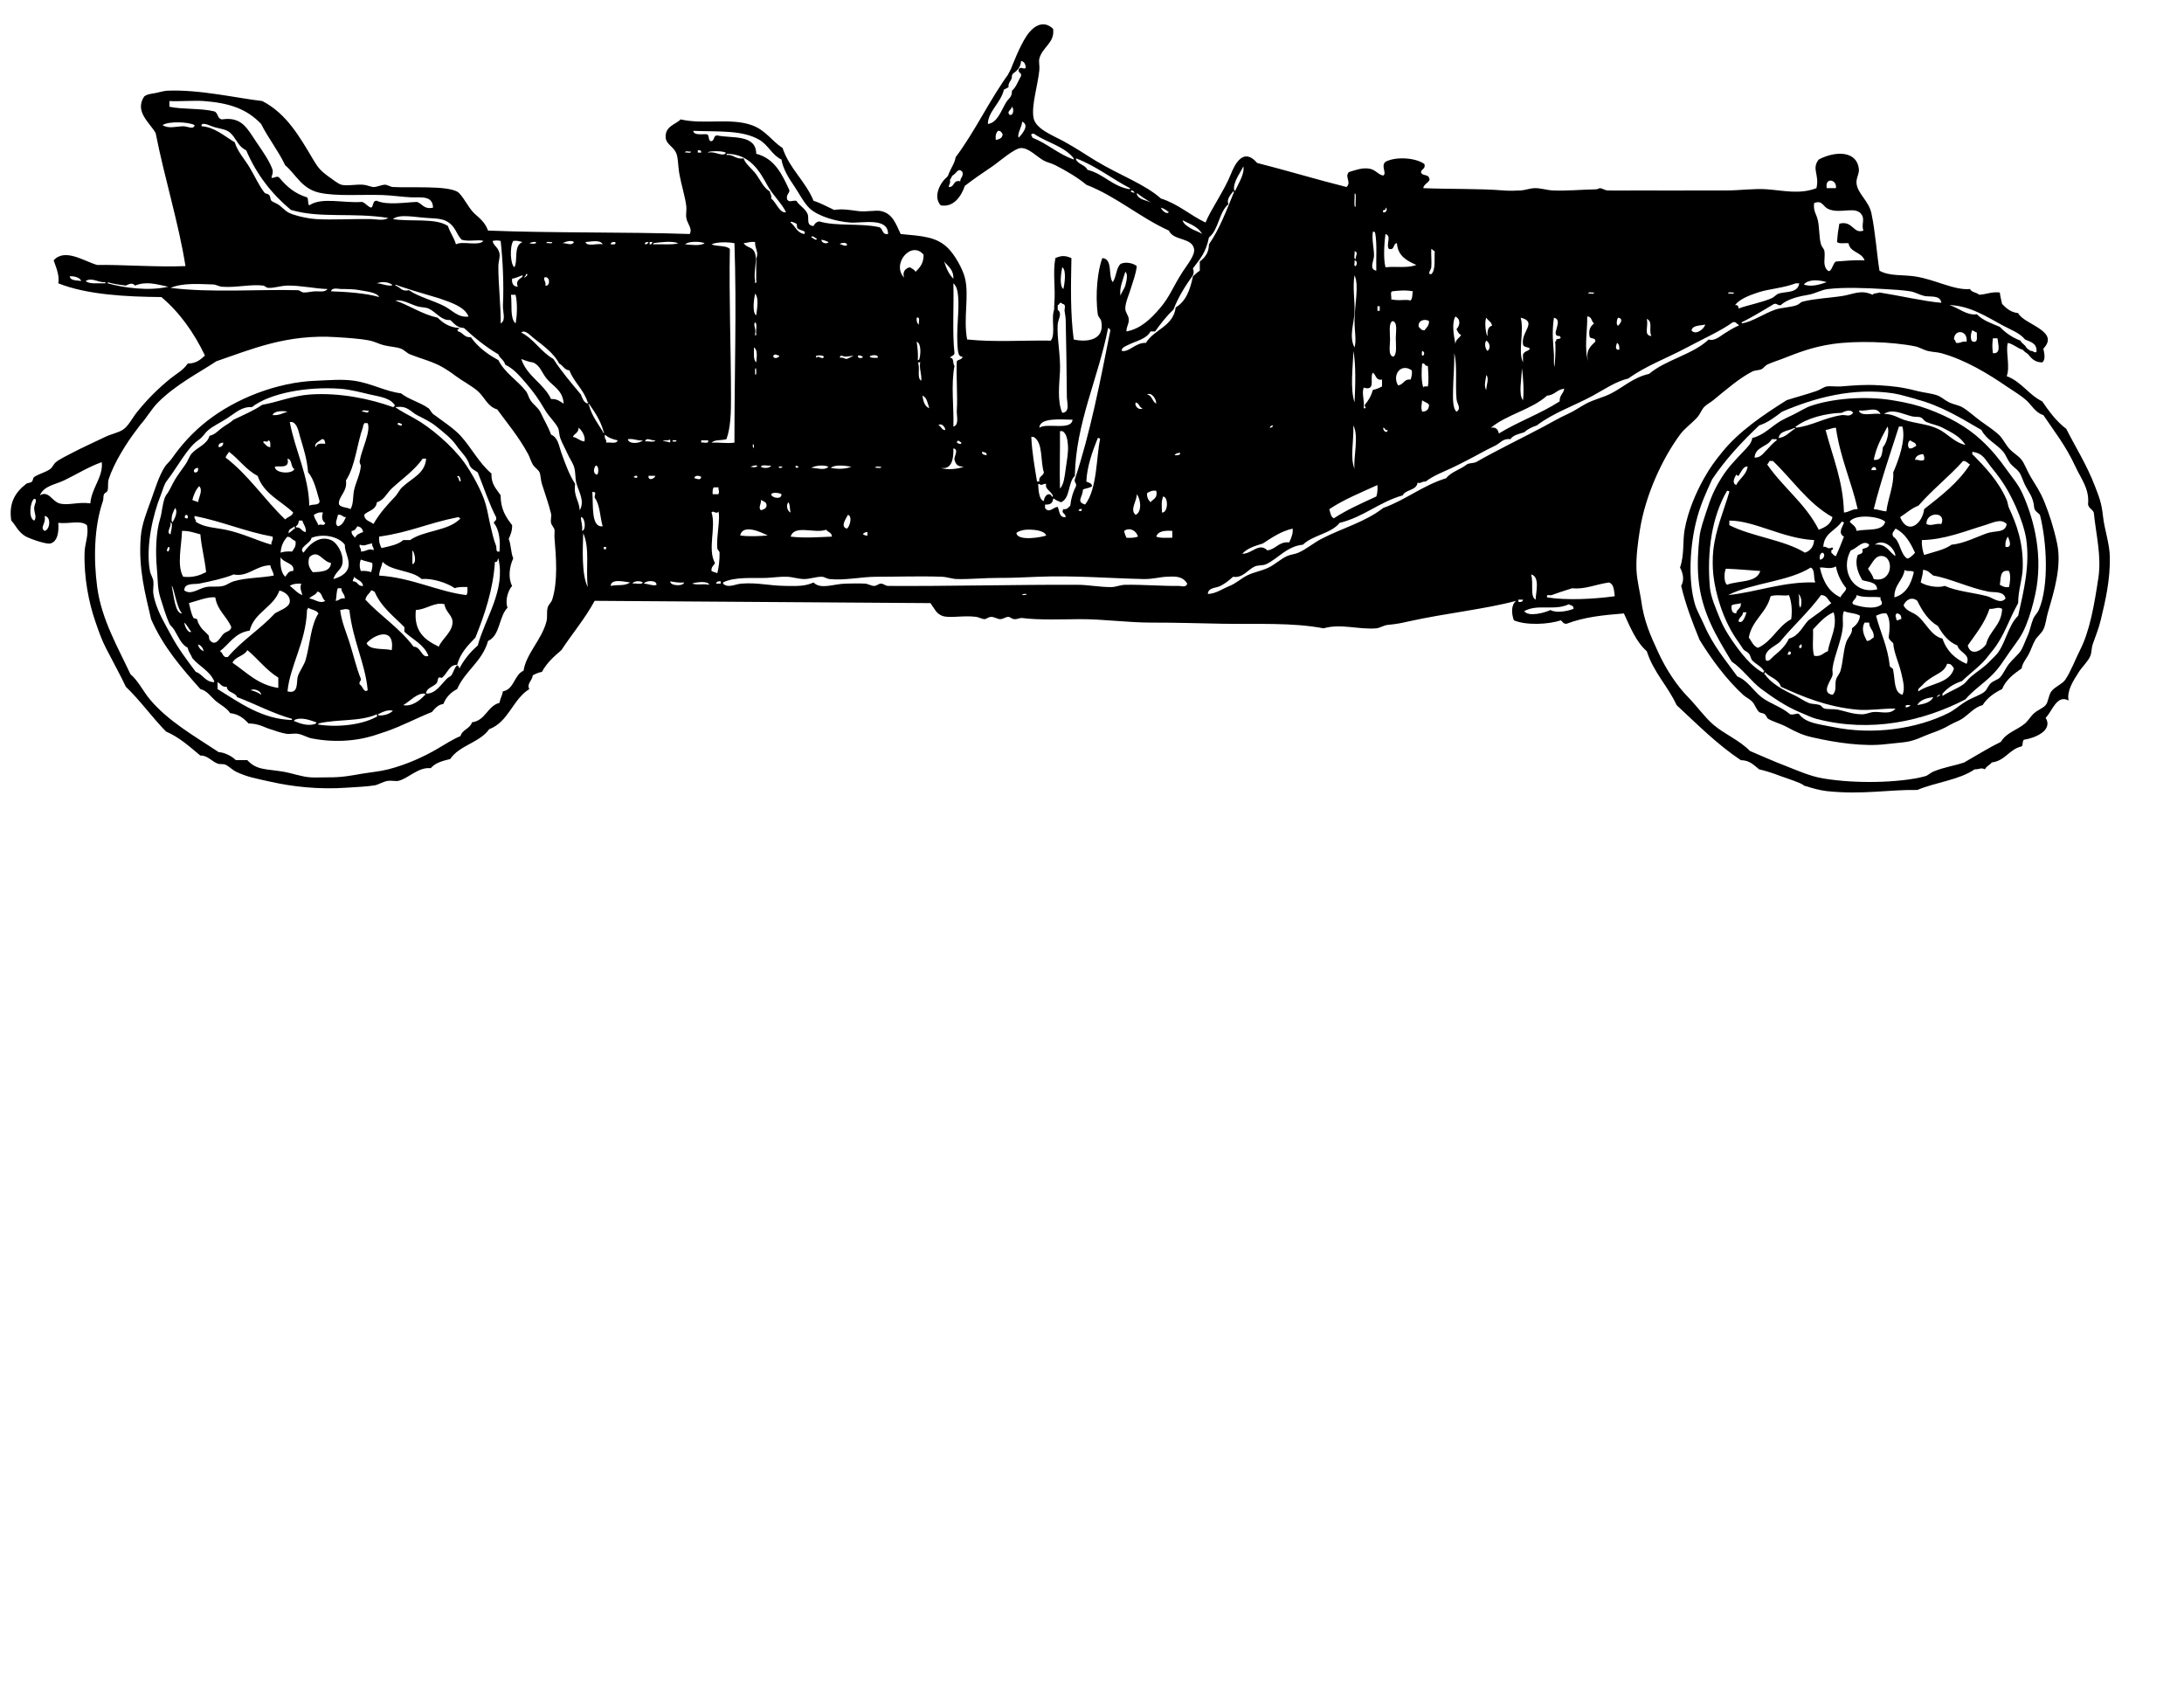 <?xml version="1.0"?>
<svg
    xmlns:rdf="http://www.w3.org/1999/02/22-rdf-syntax-ns#"
    xmlns="http://www.w3.org/2000/svg"
    xmlns:cc="http://web.resource.org/cc/"
    xmlns:xlink="http://www.w3.org/1999/xlink"
    xmlns:dc="http://purl.org/dc/elements/1.1/"
    xmlns:svg="http://www.w3.org/2000/svg"
    xmlns:inkscape="http://www.inkscape.org/namespaces/inkscape"
    xmlns:sodipodi="http://sodipodi.sourceforge.net/DTD/sodipodi-0.dtd"
    xmlns:ns1="http://sozi.baierouge.fr"
    id="Layer_1"
    style="enable-background:new 0 0 792 612"
    xml:space="preserve"
    viewBox="0 0 792 612"
    version="1.1"
    y="0px"
    x="0px"
  >
<path
      clip-rule="evenodd"
      d="m733.1 242.37c-2.854 1.994-5.642 4.054-7.066 7.482-2.898 1.395-5.392 3.196-7.065 5.818-2.992 0.742-4.992 3.372-7.482 4.987-1.214 0.79-2.807 1.309-4.155 2.079-2.623 1.499-3.804 2.012-7.479 3.325-2.139 0.763-5.152 2.39-8.314 2.909-2.327 0.384-4.798 0.492-7.482 0.832-7.989 1.013-18.394-0.489-27.016-2.495-3.721-0.866-5.892-2.014-9.143-3.739-2.266-1.203-5.087-1.945-6.649-2.911-0.501-0.306-0.774-1.302-1.248-1.663-0.695-0.527-1.634-0.416-2.079-0.83-1.145-1.069-1.422-2.596-2.494-3.741-0.855-0.915-2.332-1.583-3.325-2.495-5.938-5.451-11.541-12.961-15.792-19.95-2.535-6.195-4.97-12.49-6.65-19.535 1.255-2.303 0.636-4.624-0.416-6.65 1.627-4.73 0.893-9.376 1.662-13.716 1.157-6.533 4.004-13.283 7.064-18.703 2.228-3.942 3.878-6.149 6.651-9.561 6.04-7.426 14.598-13.237 23.276-18.703 3.537-1.15 6.507-1.875 10.806-3.325 1.41-0.475 2.623-1.476 3.741-1.662 1.249-0.21 3.43 0.112 4.987 0 5.009-0.363 8.489-0.76 14.132-0.416 4.766 0.291 8.119 0.631 13.716 2.078 2.408 0.623 5.357 0.833 7.481 1.663 1.299 0.507 2.595 1.762 4.157 2.495 1.519 0.712 3.244 0.927 4.569 1.663 2.175 1.202 4.485 3.415 6.652 4.987 2.408 1.747 5.062 3.501 6.649 4.987 1.47 1.375 2.351 3.375 3.741 4.987 1.412 1.639 3.489 2.709 4.571 4.157 1.153 1.537 2.026 4.042 3.325 6.234 1.914 3.225 3.28 4.969 4.988 9.145 1.651 4.04 3.369 9.273 4.572 14.962 1.729 8.186-1.061 17.254-3.327 24.939-0.646 2.195-0.768 4.463-1.661 6.234-0.749 1.483-2.097 2.408-2.908 3.741-1.002 1.642-1.492 3.574-2.495 5.404-0.85 1.59-2.17 2.95-2.48 5zm-38.23-97.67c-2.74-0.704-5.763-1.695-8.312-2.078-14.587-2.193-28.321 1.546-40.317 6.65-2.537 1.896-4.976 3.89-8.312 4.988-6.256 5.935-12.149 12.234-17.04 19.533-2.491 5.402-4.406 9.666-5.82 15.38-2.152 8.698-3.017 21.023-0.416 29.924 0.688 2.349 2.25 4.987 3.325 7.482 3.323 7.698 7.968 13.011 12.055 18.703 3.752 1.459 5.673 5.116 8.728 7.482 3.194 2.475 7.211 3.457 10.391 6.234 1.588 0.372 2.655-0.678 3.326 0 2.396 3.244 7.318 3.584 12.054 4.573 14.866 3.105 30.638 0.638 41.979-4.989 2.272-1.126 4.076-2.846 6.233-4.155 2.743-1.666 5.602-2.422 7.066-3.741 0.707-0.636 1.202-2.055 2.077-2.909 0.987-0.964 2.591-1.324 3.326-2.079 1.267-1.297 2.116-3.48 3.325-4.987 1.402-1.749 3.252-3.262 4.155-4.573 0.98-1.419 1.678-3.668 2.494-5.401 0.963-2.04 1.248-4.157 2.079-6.236 0.537-1.348 1.593-2.183 2.076-3.325 3.775-8.891 2.914-24.599 0.416-34.498-0.713-0.81-1.789-1.258-2.076-2.495-0.251-3.885-2.047-5.752-3.325-8.312-0.827-1.654-1.197-3.264-2.08-4.571-0.843-1.251-2.357-2.063-3.325-3.325-0.978-1.277-1.551-3.029-2.493-4.157-2.372-2.843-6.166-4.399-7.897-7.896-7.08-4.07-14.5-8.81-23.72-11.18z"
      fill-rule="evenodd"
  />
<path
      clip-rule="evenodd"
      d="m366.1 26.242c1.272-3.115 3.586-9.323 6.235-13.3 1.86-2.793 5.645-6.215 9.56-2.494 0.714 5.092-3.895 6.53-4.987 10.806-0.282 1.102 0.143 2.692 0 4.156-0.536 5.496-3.005 13.06-2.079 17.457 0.824 3.913 6.841 6.156 10.807 8.312 4.663 2.536 8.167 4.97 11.637 7.066 8.854 5.351 17.912 8.527 23.691 13.716 6.319 1.994 10.571 6.056 16.21 8.729 1.692-4.345 6.97-11.882 9.145-17.456 1.623-4.163 4.774-9.775 9.559-4.157 10.938 2.779 21.448 5.985 32.421 8.728 1.914-1.776-0.778-3.534 0.83-5.402 2.332-0.69 4.751-1.703 7.482-1.247 2.215 0.369 3.171 2.18 4.987 2.494 1.483-0.817-0.998-3.447 0.832-4.988 3.802-2.018 11.084-1.472 14.132 0.832 0.463 1.849-1.102 1.671-1.248 2.91 0.227 1.436 2.596 0.728 2.908 2.078 0.917 1.432-1.958 2.025-2.076 3.741 9.339 0.403 20.011 0.104 29.092 0.831 2.047 0.164 4.296 0.115 6.236 0 1.662-0.099 3.225-0.764 4.987-0.831 2.182-0.084 4.475 0.741 6.649 0.831 5.216 0.214 9.715-0.283 15.796-0.416 0.335-0.007 1.116-0.424 1.245-0.415 0.967 0.068 1.867 0.809 2.91 0.831 4.287 0.089 8.842-0.033 13.3 0 10.498 0.078 20.398-0.041 29.511 0 4.969 0.022 10.106-0.777 14.964-0.416 5.85 0.436 11.845 1.917 17.871-0.415 1.195-4.988-1.876-6.915 0.83-10.391 6.119-3.208 13.773-3.171 14.548 3.325 0.23 1.909-1.059 3.348-0.83 5.403 0.407 3.692 4.46 6.295 5.403 10.806 1.456 6.967 1.976 15.045 2.909 20.782 3.645 2.057 8.324 1.388 12.884 2.078 7.394 1.118 14.17 5.099 19.951 4.572 0.546 1.256 2.423 1.178 3.325 2.078 2.642-0.129 4.378-1.164 7.481-0.831 0.164 1.499 0.538 2.787 0.83 4.156 1.495 1.554 3.064 3.032 5.82 3.325 1.986 4.114 15.341 6.445 9.144 12.886 0.322 1.582 0.924 4.06-0.416 4.987-2.907-0.002-4.109-1.709-5.403-3.325l0.707-0.291 0.54-0.541c1.001-0.171 0.902 0.758 2.078 0.415 0.293-3.201-2.138-3.681-4.155-4.572-1.955-2.416-5.084-3.468-7.898-4.987-5.903-3.188-12.064-7.265-19.533-7.481 3.457 1.016 6.221 3.858 9.975 3.325 2.077 2.218 5.283 3.307 8.312 4.572 2.021 2.134 4.46 3.852 7.48 4.987 0.431 1.094 1.648 1.4 2.08 2.494l-0.707 0.291-0.541 0.541c-2.04-0.594-3.233-2.03-5.403-2.494-0.895 2.948 0.932 8.655-0.414 12.053 5.349 1.992 7.932 6.752 12.883 9.145 2.527 3.707 5.179 7.289 8.729 9.975 3.327 6.616 7.354 12.858 10.392 20.782 1.457 3.805 2.369 5.838 2.908 10.807 0.543 5.001 2.427 9.992 2.495 14.962 0.111 8.292-1.553 15.515-3.325 22.86-0.781 3.234-1.915 5.791-2.909 8.729-0.419 1.234-0.345 2.981-0.832 4.155-0.862 2.075-2.902 3.865-4.157 5.819-2.12 3.307-4.447 6.919-3.74 10.391-4.272-2.405-5.978 4.025-8.312 6.235 2.898 4.934-4.636 7.447-7.48 7.896-1.239 0.008-0.534 1.96-1.248 2.495-4.529 1.013-5.875 5.207-10.807 5.818-0.714 0.949-1.999 1.324-2.493 2.495-1.419-0.756-1.997 0.056-3.741 0-5.563 3.856-14.155 4.686-20.781 7.48-10.107-0.183-19.98 1.801-32.835 0.416-2.308-0.249-5.65-1.148-7.066-1.663-0.509-0.184-0.888-0.104-1.246-0.416-1.211-1.047-6.343-2.569-8.314-3.325-2.588-0.993-5.337-1.921-7.896-2.493-1.863-1.461-3.367-3.285-6.649-3.325-8.641-5.769-15.802-13.017-23.276-19.951-3.183-6.931-8.372-11.854-10.807-19.536-3.907-3.433-5.997-8.688-8.311-13.716-7.783 0.641-14.229 1.277-20.782 3.741-1.214 0.105-1.435-0.783-2.08-1.247-4.509 1.527-12.653 1.896-17.041 0-0.888-2.521-1.059-5.498 0.832-7.066l0.416 0.208 0.416 0.208c0.947 0.115 1.563-0.1 1.661-0.832h-1.661l-0.624-0.208-0.208 0.624c-11.186 3.031-25.676 4.497-39.07 7.482-2.52 0.562-4.032 0.927-7.48 1.247-1.459 0.135-2.91 1.143-4.155 1.247-6.46 0.536-12.914-1.837-19.121 0-11.304-2.156-23.839-1.451-36.574-1.663-8.408-0.14-16.727-0.431-25.771-0.416-8.693 0.017-17.653-1.299-26.184-1.247-6.287 0.039-14.778 0.375-20.783-0.416-0.869-0.113-1.865 0.533-2.91 0.416-0.906-0.1-1.465-0.835-2.078-0.83-1.016 0.006-1.794 0.763-2.91 0.83-0.879 0.054-2.244-0.859-3.325-0.83-1.073 0.028-1.823 0.861-2.494 0.83-0.833-0.037-2.024-0.712-2.91-0.83-4.854-0.651-9.912 0.653-12.469-0.416-2.147-0.898-2.6-2.453-4.157-4.572-40.553-0.318-81.237-0.505-121.78-0.832-3.498 6.478-8.099 11.851-12.053 17.873-2.683 2.303-5.328 4.646-7.066 7.896-1.306 0.218-2.319 0.729-3.325 1.247-0.175 2.002-2.296 2.987-1.247 4.989-6.01 3.687-7.499 11.896-14.547 14.546-3.444 4.869-10.807 5.82-14.131 10.807-2.796 0.668-5.504 1.424-7.066 3.325-4.511-0.474-8.009 3.649-11.638 4.571-1.056 0.269-2.508-0.151-3.74 0-1.865 0.23-3.598 1.439-4.988 1.662-3.081 0.496-6.681 0.592-9.975 0.832-10.383 0.756-20.008-0.421-27.433-2.078-5.296-1.182-8.816-1.746-12.884-3.741-1.348-0.661-2.554-1.957-3.74-2.493-0.856-0.387-2.118-0.091-2.91-0.416-2.319-0.954-3.77-3.068-6.235-2.909-3.878-3.188-7.533-6.599-12.468-8.728-5.08-5.174-9.303-11.203-14.548-16.21-2.063-4.374-4.659-9.028-7.065-13.716-1.652-3.218-2.592-5.789-4.157-10.391-2.133-6.274-4.097-15.581-3.74-24.938 0.105-2.771 1.621-6.396 0.831-9.559-2.314-1.911-6.173-0.399-10.391-0.832 0.271 3.168-0.199 6.828-2.91 7.482-1.352 0.327-6.707-1.456-8.729-2.495-2.906-1.491-4.133-4.711-5.403-5.817-0.918-6.165 1.21-10.06 5.403-13.302 0.594-0.458 1.505-0.25 2.079-0.83 0.477-0.482 0.325-1.311 0.831-1.663 1.712-1.194 4.18-1.686 5.819-2.909 0.91-0.68 1.162-1.755 2.078-2.494 1.408-1.135 3.979-2.354 5.819-3.325 3.94-2.079 7.71-3.7 12.053-5.819 2.01-0.981 4.595-1.499 6.235-2.493 2.171-1.317 3.493-4.292 5.403-6.65 3.736-4.613 7.599-8.446 12.053-12.054 2.106-1.706 4.567-2.924 6.235-5.403 3.054 0.007 4.649-1.446 6.234-2.909-4.01-8.321-9.117-15.545-15.793-21.198-12.303-0.098-26.967-0.783-37.407-4.987 0.648-2.903-1.199-6.799-1.663-8.312 4.071-4.635 11.26 0.456 15.793 1.663 8.825-0.154 21.643 0.841 32.004 0.415-2.449-15.562-7.625-31.998-10.806-48.213-2.008-3.68-7.834-7.786-4.156-13.301 1.132-0.885 2.625-0.957 4.156-1.246 1.228-0.233 2.968-0.775 4.156-0.832 11.539-0.545 25.368 2.696 34.498 3.74 8.818 4.561 13.49 12.835 18.704 21.613 1.45 2.443 2.458 3.697 5.402 5.82 1.368 0.985 3.427 2.583 4.572 2.909 1.937 0.551 5.246-0.198 7.897 0 1.442 0.107 2.747 0.803 3.741 0.831 1.305 0.037 2.802-0.785 4.156-0.831 0.849-0.028 1.918 0.775 2.91 0.831 6.52 0.369 19.13-0.571 23.275 1.663 1.901 1.026 4.014 5.848 6.235 7.897 2.118 1.956 3.861 3.196 4.987 6.234 22.862 0.939 49.928 0.456 73.151 1.248 1.051-2.072-0.818-3.499-1.247-5.82-0.225-1.217 0.147-2.794 0-4.156-0.357-3.303-1.812-7.854-2.494-11.638-0.603-3.343-0.396-6.12-1.247-7.897-1.114-2.329-3.569-3.092-3.741-5.403-0.318-4.271 3.727-4.792 5.404-6.65 8.431 1.966 17.938-0.66 25.769 2.078 5.046 1.764 7.353 5.824 11.222 8.313 2.538 7.576 8.282 11.946 11.222 19.119 2.73 0.873 5.004 2.201 7.482 3.325 3.125-0.485 5.744 0.035 8.728 0.415 3.032 0.387 6.343-0.447 8.312 0 4.262 0.968 5.385 4.808 7.066 8.313 7.809 0.742 12.869 0.952 17.041 4.987 2.537 2.453 5.374 7.493 6.235 10.806 1.688 6.497-0.64 14.712 0.831 22.444 9.909 1.035 20.273 0.27 30.342 0.416 1.875-2.281-0.02-8.332 1.247-11.222l0.623 0.208 0.624-0.208c1.811 1.508 0.148 3.341 0 5.403-0.335 4.652 1.119 11.338 0.831 17.041-0.229 4.526-1.042 10.699 0.831 14.962 2.936-0.222 1.68-3.756 1.663-5.819-0.081-9.56-0.216-19.487-0.416-27.847-0.027-1.118-0.279-2.334-0.416-3.326-0.081-0.598 0.712-2.474-0.831-2.494-0.011-0.404-0.508-0.322-0.831-0.415-0.185 0.369-0.364 0.743-0.831 0.831l-0.485-0.623-0.762 0.207c0.578-5.635-0.624-11.068 0.415-16.625 2.394-1.075 3.732-0.863 5.819 0-0.2 10.292-0.413 20.032 0.831 29.509 4.576 1.069 11.405 0.403 9.977-6.65-0.173-0.852-1.108-1.507-1.247-2.494-0.994-7.06-0.061-16.083 1.661-20.366 3.88 0.277 2.001 6.312 3.741 8.728 1.383-1.803 1.197-5.177 2.91-6.65 1.883-0.841 4.597-0.228 5.819 0.832-0.278 2.788-1.311 5.304-2.08 7.897-0.74 2.507-2.069 5.232-2.076 7.481-0.006 1.432 1.126 2.413 1.246 3.741 0.171 1.871-0.854 2.629-0.83 4.572 5.046-0.935 8.652-4.369 12.051-8.313 3.752-4.351 4.601-7.524 8.314-13.3 1.681-2.614 4.594-6.058 4.157-8.313-0.829-4.279-7.395-2.812-9.145-6.65-10.667-4.85-18.796-12.238-29.926-16.625-2.858-2.407-7.169-5.013-11.222-7.066-1.499-0.759-2.939-1.008-4.156-1.663-2.579-1.386-5.434-4.637-8.312-4.571-2.419 0.055-8.184 5.17-10.391 6.65-3.892 2.61-6.847 4.646-9.976 7.066-1.31 3.833-4.094 7.884-8.729 7.066-3.053-3.205 0.053-8.771 2.494-10.391l0.291 0.706 0.541 0.54c0.3 1.271-0.425 1.515-0.416 2.494 2.222 0.143 1.433-2.724 4.156-2.078 0.024-1.362 1.182-1.589 0.832-3.325-1.617-2.023-2.254 0.772-3.741 1.247l-0.504-0.564-0.743 0.148c0.631-2.278 2.076-3.743 2.494-6.234 7.2-9.612 12.45-21.125 19.58-30.755l0.291 0.707 0.541 0.541c0.05 1.85-1.455 2.147-1.247 4.156-0.615 0.216-1.048 0.615-1.663 0.831-1.064 4.779-5.828 7.995-5.819 12.469 3.511-0.433 4.871-5.003 6.65-7.897 0.88-1.431 2.135-1.758 2.078-4.156 1.581-1.328 2.243-3.576 3.326-5.403 0.2-1.309-1.276-0.941-0.832-2.494 0.874-1.012 1.848 0.368 2.494-0.416-0.034-1.352-0.532-2.239-1.662-2.494-0.18 2.314-1.441 3.547-2.91 4.572l-0.485-0.624-0.76 0.208zm-304.66 12.469c4.934 1.024 11.435 0.481 16.209 1.663 1.517 0.423 1.086 2.793 2.91 2.91 7.319-1.113 9.255 3.644 12.469 8.312 2.432 3.533 4.807 7.002 5.819 9.975 0.241 1.35-0.284 1.934-0.417 2.91 1.289 0.141 1.986-0.962 2.91 0 2.563 3.116 5.606 5.754 9.976 7.066 0.691 0.555 0.139 2.355 0.831 2.91 4.606-3.105 12.256-0.722 19.119-1.247 1.39 0.412 1.935 1.667 3.325 2.079 0.982-0.542 0.409-2.639 2.078-2.494 3.606 1.693 10.186 0.58 14.548 0.416 1.988 0.644 2.449 2.816 5.819 2.079-0.134-4.557-4.391-3.591-7.897-3.741-3.229-0.139-6.974-0.714-10.391-0.831-7.525-0.26-16.681 0.527-22.86-0.832-6.465-1.42-8.386-6.458-12.469-9.976-2.548-5.349-6.084-9.71-8.728-14.962-5.15-5.447-11.436-7.604-20.782-8.313-3.471-0.263-8.915 0.194-12.47 0-0.011 0.69-0.011 1.383-0.011 2.076zm304.66 2.91c1.542 0.538 1.651-2.461 0.832-2.91-0.11 1.189-2.03 1.657-0.83 2.91zm3.32 8.312c1.035-1.169 4.17-4.539 1.247-5.819-0.09 2.002-1.95 4.408-1.25 5.819zm-310.48-4.572c2.193 1.405 4.773 0.491 7.481 0.416 1.428-0.04 3.834 1.415 4.157-0.416-2.256-1.198-9.431-1.473-11.638 0zm46.555 30.757c-6.882-5.726-12.439-12.775-16.209-21.613-2.461-1.175-3.192-3.15-4.572-4.988-1.929-2.569-3.129-2.417-6.649-3.325-1.664-0.429-3.419-1.506-4.572-1.247-0.324 0.092-0.483 0.348-0.416 0.832 4.691 0.266 8.204 3.529 12.054 5.818 1.002 3.344 3.493 5.988 5.403 9.144 1.796 2.969 3.375 6.604 5.402 9.145 0.333 0.417 1.075 0.25 1.663 0.832 0.522 0.516 0.375 1.645 0.831 2.078 0.609 0.577 2.032 0.953 2.91 1.663 2.253 1.821 2.326 2.415 4.987 3.325 2.345 0.801 5.734 1.504 8.313 1.662 5.936 0.363 13.051-0.128 19.951 0 1.979 0.037 4.409 0.726 6.235-0.416-13.19-2.081-24.66 0.245-35.32-2.91zm150.87-27.432c1.056 0.33 0.224 2.547 1.662 2.494 1.136-0.25 0.64-2.132 2.079-2.078 5.018 1.149 14.096-0.573 14.131 6.65 6.719 1.733 9.416 7.487 12.054 13.301-0.127 1.258-1.286 1.485-0.832 3.325 0.961 1.145 1.377 0.257 3.326 0.416 1.15 1.897 3.317 2.778 4.156 4.988 0.475 1.678-0.623 4 2.078 4.156 0.395-0.853 1.022-1.473 2.079-1.663 6.03 1.867 15.202 0.593 21.613 2.078 1.613 0.326 0.976 2.904 3.325 2.495 0.087-6.198-9.486-3.843-13.716-4.157-5.008-0.372-11.408-2.189-14.547-4.987-2.178-1.941-3.976-5.616-5.819-8.312-1.975-2.888-3.982-6.077-4.572-9.56-3.336-1.523-4.713-5.158-7.897-7.066-6.235-3.735-15.104-2.941-24.107-3.325 0.33 1.764 3.07 1.095 5 1.245zm104.74 2.078c1.257-0.267 2.399-0.649 2.494-2.079-0.361-0.608-0.623-1.317-1.663-1.246-0.71 0.672-1.03 1.739-0.83 3.325zm28.26 6.65c-3.308-4.31-9.562-5.677-14.13-8.729-0.546-0.499-0.654-0.162-1.248 0-0.116 0.671 0.394 0.716 0.417 1.248 5.468 2.151 9.312 5.927 14.961 7.897l0.416 0.208 0.416-0.208c0.829 1.805 3.335 1.929 4.157 3.74 5.973 1.508 8.957 6.006 15.378 7.066l-0.208 0.624 0.622 0.207c0.335 0.22 0.677 0.434 1.248 0.416l0.208 0.624 0.624-0.208c0.633 2.276 3.64 2.178 5.402 3.326-5.402-3.326-5.611-3.949-5.611-3.949l-0.623 0.208c-0.181-0.511-0.53-0.854-1.248-0.831l0.21-0.623-0.624-0.208c-6.632-3.481-12.211-8.018-19.535-10.807l-0.416-0.207-0.43 0.206zm-136.32-2.078h1.247c0.054-0.747-0.413-0.973-1.247-0.831v0.831zm-2.5-0.416c-0.604 0.228-2.149-0.485-2.079 0.416 0.61-0.227 2.15 0.486 2.08-0.416zm12.47 0.416c-0.914-0.749-6.681-0.612-6.234 0 2.501-0.55 4.728 1.351 6.234 0.415l0.208 0.208 0.208 0.208c2.69-0.197 3.291 1.696 6.234 1.247 0.649 2.083 3.137 3.826 4.571 5.819 1.693 2.349 2.643 4.845 4.988 6.234-0.009 0.979 0.715 1.224 0.416 2.494 1.85 1.343 3.094 5.489 5.403 4.988-1.481-3.156-4.699-6.051-6.65-9.56-2.855-5.134-6.26-11.563-14.963-11.638l0.208-0.623-0.63 0.208zm184.96 13.716c1.095-2.512 3.452-5.964 2.909-8.729-1.206 2.585-3.846 5.782-3.325 8.729h-0.414v0.415c-0.938 1.239-2.442 2.843-1.664 4.572-3.492 2.88-3.498 9.25-7.066 12.053-1.105 5.487-3.061 7.577-5.817 11.222 0.372 1.217 0.372 1.277 0 2.494-2.704 3.808-5.26 7.763-7.066 12.47-2.523 2.326-4.61 5.088-6.649 7.897h-1.664c-1.506 2.83-5.176 3.381-8.311 4.987-0.543 0.277-2.389 0.954-2.081 2.079 2.761 0.536 4.932-3.102 8.73-2.91 2.96-4.937 9.907-5.887 10.807-12.885 3.688-2.129 5.246-6.39 6.234-11.222 0.779-0.744 1.562-1.484 2.492-2.078v-3.325c1.816-1.37 3.276-3.098 3.325-6.235 3.866-5.556 6.41-12.432 9.145-19.119l0.624 0.208-0.2-0.639zm214.47-0.831h3.324c0.51-3.223-4.13-4.052-3.32 0zm-170.83 6.65c-0.17-1.238 0.402-5.362-0.416-4.572 0.18 1.238-0.4 5.363 0.42 4.572zm167.5 4.572c0.766 2.972 0.469 6.513 1.246 9.144 0.284 0.958 1.086 1.522 1.248 2.494 0.399 2.394-0.862 5.237 1.247 7.066 1.317 0.883 1.727-2.692 2.908-3.325 3.386-0.216 6.593-0.612 10.392-0.415-0.961-3.058-5.271-2.766-5.82-6.235-1.41-0.113-3.368 0.321-4.155-0.416 0.238-3.181 0.384-3.988 0.831-6.65 4.9-1.287 5.046 3.891 8.729 2.494-0.752-1.878 0.391-3.785-0.416-5.403-1.985-3.975-7.966-0.297-12.469-2.494-1.888-0.92-1.974-3.224-4.988-2.078-0.34 2.892 0.76 3.951 1.24 5.818zm-235.25-2.494c-0.849-0.675-1.7-1.35-2.91-1.662 0.36 0.91 2.07 2.614 2.91 1.662zm77.73 0c1.052 0.438 1.843-1.402 0.832-1.662 0.51 1.344-1.35 0.317-0.83 1.662zm-334.17 9.975c-1.739-1.753-2.043-4.014-4.156-5.819-2.136-1.823-4.508-1.863-8.313-2.079-4.428-0.25-10.149-1.558-12.469 0.416 6.433 1.049 15.478-0.516 19.951 2.494 0.765 2.421 2.205 4.167 2.909 6.649 2.424-1.317 8.244 0.763 9.976-1.246-2.08-0.583-5.23 0.372-7.9-0.415zm264.34-4.156c1.248 0.791 2.966 1.217 4.157 2.079-1.367-2.654-4.428-3.609-7.066-4.988 0.27 1.34 1.82 2.22 2.91 2.909zm-140.07 2.079c0.797-1.421-1.426-1.072-2.494-2.079-0.311-0.292-0.07-1.426-0.415-1.663-0.598-0.41-2.47-1.069-2.079-0.416 1.71 1.332 2.33 3.764 4.98 4.158zm206.57 7.896c-0.014 1.864-1.941 4.851 0.832 5.404-0.12-4.592 0.328-9.751-0.416-13.716-0.091-0.324-0.349-0.483-0.832-0.416-0.43 3.028 0.44 6.002 0.42 8.728zm4.16 4.157c4.218-0.401 7.747 0.419 11.221-0.831-3.472-1.517-6.741-3.235-7.065-7.897-1.537 0.125-0.665 2.66-2.911 2.078-1.177-1.619 1.134-4.641-1.244-5.402-0.33 2.264-0.91 8.666 0 12.052zm-206.16-10.391c-0.622 0.008-1.7-1.544-2.079-0.416 0.63-0.008 1.71 1.544 2.08 0.416zm-117.62 0.831c0.214 1.716 2.054 2.207 2.494 4.571 0.256 1.381-0.402 2.912-0.416 4.572-0.052 6.522 0.984 15.104 0.831 20.782 2.049-1.094 0.706-4.169 0.832-6.65 0.368-7.222-0.05-16.354-0.832-23.275-1.65-0.223-1.24-0.223-2.9 0.005zm121.78 0.415c-0.776-0.332-1.522-0.694-2.494-0.831-0.29 1.159 2.06 1.759 2.49 0.831zm-114.3-0.415c-1.358 2.186-1.042 8.594 0.416 9.56 1.384-2.597-0.43-7.739 2.909-9.145-1-0.251-1.9-0.597-3.33-0.415zm17.87 0.831c1.669-0.07 3.312 1.1 4.156-0.416-1.03-0.82-3.17-0.094-4.16 0.416zm8.32-0.416c0.532 1.824 4.349 0.362 6.234 0.831-0.87-1.838-4.4-0.914-6.23-0.831zm-20.37 0.416c3.3 0.854 3.34-1.389 0 0zm8.31-0.416c-0.604 0.228-2.148-0.485-2.079 0.416 0.61-0.227 2.15 0.486 2.08-0.416zm21.2 0.831c0.736-0.094 2.082 0.419 1.662-0.831-0.95-0.115-1.56 0.101-1.66 0.831zm12.47 0c0.714 0.023 1.065-0.319 1.247-0.831-0.66 0.04-1.45-0.055-1.25 0.831zm2.49-0.831h-0.831v0.831c0.483 0.068 0.74-0.091 0.831-0.415l0.208 0.208 0.208 0.207c3.315-0.108 7.555 0.271 9.144-0.415-2.407-0.911-6.624-0.333-9.144 0l0.207-0.624-0.63 0.208zm12.06 0.831c2.023 0.16 5.433 0.701 7.066-0.415-1.69-0.694-5.93-0.766-7.07 0.415zm9.55 0c1.871 0.901 5.263 0.279 6.65 1.663-0.343 17.165 0.416 35.843 0.416 54.033 0 4.791-0.063 10.667-1.662 14.963-2.504 0.577-4.051 0.083-5.404 1.247 3.581-0.115 5.275 0.377 8.313 0-0.015-24.659 0.83-48.882 0-72.32-2.71-0.482-6.45-0.462-8.32 0.416zm11.64-0.415c1.481 2.04 3.247 1.003 4.156 3.74 0.852 2.563-0.623 6.614 0 9.976-0.17 1.499 0.759 0.57 0.415-0.416v-7.897c1.06-2.011-0.53-3.528-0.415-5.819-1.76-0.244-2.74 0.301-4.15 0.417zm37.41 0.832c0.587-1.327-2.487-1.05-2.494-0.417 0.97-0.009 1.22 0.717 2.49 0.417zm211.97 7.897c-0.084 0.89-1.664 2.687 0 2.494 1.677-1.458 1.042-5.799 1.247-8.313-0.594-0.099-0.702-0.684-1.247-0.832-0.14 1.979 0.19 4.718 0 6.651zm-191.19 3.74c-0.614-1.91 0.23-3.245 2.078-3.74 0.737 0.511 1.685 0.809 2.079 1.663 1.529-1.52 3-3.097 2.909-6.235-4.44-5.265-11.73 3.36-7.07 8.312zm163.76-6.65c-0.112-1.239 1.163-2.531-0.416-2.91 0.25 0.862-0.51 2.731 0.42 2.91zm0 2.494c0.564-0.529 0.643-2.036-0.416-2.078 0.23 0.604-0.48 2.148 0.42 2.078zm-145.89 4.576c0.136-3.323-1.916-4.458-3.325-6.235 0.73 2.459 1.75 4.632 3.33 6.235zm39.9 3.74c0.401-1.643 1.223-6.947-0.416-7.897-0.36 1.818-1.18 6.767 0.42 7.897zm20.79 2.49c0.025-1.057 1.277-2.352 1.663-3.741 0.493-1.782 1.031-4.36 0-4.987-0.7 2.497-2.39 6.197-1.66 8.727zm-215.72-7.896c-0.029 0.005 0.025 0.386 0 0.415-1.97 2.251 2-0.768 0-0.415zm-165.42 0.826c0.307 1.633 2.51 1.368 4.156 1.663-0.359-1.47-3.396-1.9-4.156-1.66zm160.43 0.84c-0.165 1.826 0.51 2.814 2.078 2.91-1.244-2.922 2.332-3.189 1.663-4.157-1.23 0.427-2.31 1.007-3.74 1.247zm305.5 12.05c-0.149 4.2-2.118 8.885 0 12.885 0.75-2.653-0.006-5.95 0-9.56 0.008-5.957 1.738-12.899 0-16.625-0.75 4.405 0.15 8.905 0 13.295zm-293.44-9.56c1.915 0.393 1.758-3.759-0.416-2.91-0.2 1.31 0.75 1.47 0.42 2.91zm-159.61-1.25c-2.493 0.267-4.775-1.86-7.066-0.415 1.353 1.279 4.547 0.718 7.066 0.832l0.416 0.208 0.416-0.208c5.869 1.631 14.942 2.898 22.029 1.247-4.49-0.954-7.981-2.058-12.053-0.416-0.874-1.161-2.13-0.604-3.326 0-6.65-0.831-6.858-1.455-6.858-1.455l-0.624 0.22zm615.98 0.83c2.607 1.112 6.203-0.086 8.312-0.832-2.86-0.85-6.54-1.15-8.31 0.83zm-512.07 0c-1.374-0.881-3.438-1.162-5.403-0.415 1.969 0.11 3.204 0.953 5.403 0.831l0.624 0.208 0.624-0.208c1.985 0.508 2.228 2.343 4.987 1.663 3.351 2.379 8.751 3.693 12.884 5.818 2.869 1.476 4.971 4.252 8.729 3.741-1.438-3.613-6.453-5.125-10.807-6.65-15.793-4.572-16.279-5.195-16.279-5.195l-0.75 0.21zm204.08 24.94c-0.132 0.976-1.286 0.93-1.662 1.663 1.66-0.136 0.877 2.171 1.662 2.909-1.354 6.773-0.161 15.415-0.415 22.028 2.205-0.529 1.127-4.01 1.247-5.818 0.36-5.449-0.289-12.356 0-17.873 0.533-0.714 1.979-0.515 2.079-1.663-1.307 0.06-1.428-1.065-1.663-2.078-0.853-7.839 0.677-14.244 0-20.367-0.156-1.407-0.446-3.09-1.663-4.156 0.24 7.79-0.43 17.84 0.4 25.36zm305.08-25.35c-4.671 1.776-9.556 1.962-13.716 3.325-3.118 1.021-6.677 2.407-8.314 4.572 0.907-0.075 1.323 0.34 1.248 1.247 3.708-1.34 8.487-2.178 12.052-3.74 0.912-0.399 1.59-1.343 2.495-1.663 2.424-0.857 6.977-0.046 7.481-3.741h-1.25zm-546.98 0.83c-2.393 0.02-4.676 0.944-7.066 0.831-0.418-0.02-1.304-0.786-1.663-0.831-4.608-0.579-9.976 0.826-14.963 0.416-1.258-0.104-2.147-0.8-3.325-0.832-5.112-0.138-10.862-0.651-15.378 1.247 14.581 1.817 31.568 0.483 46.135 0.832 0.713 0.017 1.352 0.781 2.078 0.831 1.194 0.083 2.855-0.353 4.156-0.415 1.581-0.076 3.509 0.475 4.572-0.832-4.77-0.15-9.53-1.3-14.55-1.26zm26.19 1.66c-1.926-0.393-4.598-0.41-6.651-0.416-1.107-0.003-3.399-0.703-3.74 0.832 4.841 0.155 12.572 0.62 17.456 2.078-0.8-1.77-5.14-2.09-7.07-2.49zm501.25 12.06c3.973-0.683 7.724-3.453 12.054-4.987 2.295-0.813 5.55-0.784 7.897-1.663 0.853-0.32 1.26-1.035 2.077-1.248 4.389-1.14 9.755-1.31 14.548-2.078 3.788-0.607 6.603-2.389 10.807-0.416 0.419-0.688 1.764-0.451 2.493-0.831 7.319 1.143 15.931 3.172 22.444 3.741-0.432-2.998-4.112-1.993-6.236-2.494-1.715-0.405-3.324-1.392-4.985-1.662-2.831-0.461-6.303-0.644-9.561-0.832-6.716-0.388-14.266-0.704-20.365 0-2.295 0.264-4.691 1.682-7.066 2.078-3.029 0.505-7.587 1.453-9.977 3.741-1.27 0.301-1.221-0.717-2.493-0.416-11.637 7.066-12.399 6.858-12.399 6.858l-0.484 0.624c-0.793-0.178-0.752-1.188-2.08-0.831-4.193 3.083-11.267 6.26-16.624 9.144-7.164 3.856-14.894 6.621-21.198 11.222-4.735 1.137-8.723 3.981-12.884 6.235-7.017 3.798-14.298 6.193-20.365 10.807-1.766 0.588-3.349 1.361-4.573 2.493-1.901 0.592-4.005 0.984-4.985 2.495-2.768-0.389-3.6 1.468-5.821 2.493-3.173 1.465-6.355 3.351-9.559 4.989-1.922 0.982-3.653 1.887-5.818 2.909-3.189 1.504-6.711 2.786-9.561 4.988-1.311-0.203-1.468 0.749-2.91 0.416-0.428 2.895-4.293 2.355-5.402 4.571-8.527 2.417-14.077 7.812-22.86 9.975-3.137 3.929-9.732 4.401-13.301 7.898-5.893 0.602-9.137 5.128-13.3 7.066-1.303 0.605-2.856 0.262-4.155 0.831-2.514 1.101-4.349 4.333-7.896 3.741-1.255 1.158-2.814 2.435-4.573 3.325-1.637 0.829-4.433 0.524-4.573 2.909 2.821-0.042 5.365-1.891 7.898-2.909 2.404-0.966 3.976-2.574 6.233-3.741 2.426-1.251 5.47-1.723 7.898-2.909 2.351-1.148 4.315-3.06 6.649-4.157 1.275-0.599 2.799-0.647 4.157-1.246 2.852-1.257 5.419-3.467 8.312-4.987 7.372-3.876 15.75-6.004 22.444-11.223 8.258-2.963 14.287-8.157 22.858-10.805 1.818-2.339 5.182-3.134 7.481-4.987 0.819-0.568 2.375-0.397 3.325-0.832 8.02-4.572 16.561-8.654 24.522-12.886 2.974-1.58 5.687-3.208 8.73-4.571 2.561-1.146 4.272-2.469 6.65-3.741 2.871-1.535 6.217-2.233 9.143-3.74 4.417-2.274 7.943-5.758 13.716-7.066 6.162-5.198 15.771-6.951 21.613-12.47 2.295 0.733 4.406-1.463 6.234-2.494 4.572-2.909 5.334-2.702 5.334-2.702l0.48-0.6zm-126.77-11.64c-0.931 0.178-0.17 2.048-0.416 2.909 3.266 0.684 4.904-0.137 7.065 0.416 0.876-1.196 0.453-2.452 0.832-3.325-2.52-0.53-5.53-0.26-7.47-0.01zm73.15 0.41c-0.605 0.228-2.147-0.485-2.078 0.416 0.61-0.23 2.15 0.48 2.08-0.42zm50.71 0c-0.602 0.228-2.147-0.485-2.076 0.416 0.61-0.23 2.15 0.48 2.08-0.42zm-354.54 8.32c0.271-2.298 1.092-6.291-0.415-7.897-0.36 1.82-1.18 6.77 0.42 7.9zm-87.28 2.91c0.607-2.645 0.733-7.767 0-10.391h-1.663c0.46 3.55-0.44 8.47 1.66 10.39zm-28.26-2.08c1.969 1.91 4.212 3.546 7.897 3.74-0.312 0.785-1.241 0.288-0.416 1.247 1.809 0.408 2.131 2.303 4.572 2.078 2.537 3.56 6.014 6.178 9.975 8.313 2.298 4.619 6.932 7.355 9.976 11.222 0.812 1.032 0.957 2.304 1.663 3.325 1.325 1.916 2.872 2.697 3.741 4.571 1.387 2.992 2.778 5.194 3.74 7.898 2.604 1.152 2.776 3.947 3.741 6.65 1.572 4.402 2.98 8.125 4.987 11.221-0.65 4.533 1.423 5.816 1.663 9.561 1.972-3.425-0.463-6.85-1.247-9.975-0.462-1.844-0.203-3.9-0.831-5.82-0.485-1.479-1.725-3.227-2.494-4.987-0.804-1.836-1.885-3.685-2.494-5.403-0.448-1.262-0.327-2.738-0.832-3.741-0.995-1.977-3.257-4.018-4.571-6.234-2.552-4.302-4.001-6.391-7.066-9.976-2.505-2.93-4.586-5.263-7.481-6.65-0.392-1.687-1.931-2.227-2.495-3.741-4.608-2.734-8.654-6.032-12.469-9.56-2.563-0.069-3.585-1.68-4.987-2.909-3.25 0.32-5.181-2.988-7.897-4.157-1.166-0.501-2.697-0.37-4.156-0.832-2.669-0.842-5.077-2.473-7.897-2.078 5.39 1.84 9.5 4.93 15.4 6.24zm340.82-2.5h0.831v-1.663h-0.831v1.66zm28.26 12.06c0.05-1.753 1.5-2.103 2.079-3.326-0.944-0.303-1.245-1.251-1.664-2.078 1.274-1.343 1.583-3.651-0.415-4.572-1.34 2.21-0.64 6.56 0 9.98zm48.22 6.23c-1.125-3.676 0.645-5.321 2.494-7.066 0.399-1.785-2.043-0.729-2.08-2.078-0.416-2.497 0.531-3.628 1.664-4.572-1.029-0.633-0.744-2.583-2.494-2.494 0.17 4.56-1.25 12.16 0.42 16.21zm-242.74-13.3c-0.251-0.857 0.67-2.888-0.832-2.494-0.08 1.19 0.11 2.11 0.83 2.49zm206.16 4.16c-0.073-1.875 0.199-3.403 1.662-3.741-0.184-1.479-1.503-1.82-2.078-2.909-0.84 1.64-0.05 6.42 0.42 6.65zm12.88 9.56v-2.91c0.842-1.518 1.895-0.939 2.494-2.078-0.639-0.747-2.437-0.335-2.494-1.663-0.749-4.523 5.401-8.019-0.83-9.56 1.36 5.21-1.11 12.05 0.83 16.21zm11.22-2.91c-0.103 11.506 0.929-2.687 0.416-4.572 0.325-0.091 0.484-0.348 0.416-0.832 0.528-0.309 2.37-0.052 1.247-1.246-3.936 0.23 1.801-5.723-2.079-6.65-0.82 5.58-0.24 9.22-0.01 13.3zm23.28-10.39c0.775-0.75 2.119-2.552 0-2.909-0.39 0.35-0.89 2.65 0 2.91zm12.06 3.74c-1.076-2.277 0.719-5.067-1.664-6.235 0.68 2.86-1.27 6 1.66 6.24zm-84.38-3.33c0.646 0.464 0.865 1.351 2.08 1.247 0.717-0.944 1.718-1.606 1.66-3.325-1.54-1.04-4.16-0.19-3.74 2.07zm-10.39 4.57c0.014 2.365-0.798 5.986 1.249 6.235 1.343-0.946 0.842-4.217 0.832-6.65-0.014-2.364 0.798-5.985-1.248-6.235-1.4 0.86-0.84 4.27-0.83 6.64zm-230.26-2.07c-0.093 0.707 0.469 1.028 0.415 0-0.26-1.263 0.533-3.58-0.415-4.156-0.81 0.94 0.45 2.32 0.01 4.16zm339.57-1.25c1.373 1.959 4.602-0.387 4.985-2.078-1.9 0.44-4.51 0.19-4.98 2.08zm-234.42 63.18v1.247c1.458 2.08 2.932-0.25 4.572-0.415 0.746 1.47 0.445 3.988 2.909 3.741-0.047-1.639-1.806-1.272-0.831-2.911 1.47 0.225 1.822-0.671 2.495-1.247 0.294-2.751 1.032-5.063 2.077-7.066 0.301-1.271-0.717-1.223-0.416-2.495 5.581-16.724 9.183-35.429 12.885-54.032-0.184-0.37-0.363-0.743-0.83-0.831-3.617 18.502-11.673 34.235-12.055 53.617-2.544 2.305-1.593 8.103-4.987 9.561-0.875-0.374-1.848-0.646-2.494-1.248l0.207-0.623-0.623-0.208c-0.541-2.07-3.08-2.515-2.494-4.573-1.308-0.206-1.625 0.907-2.494 0l0.208-0.414-0.208-0.416c-0.362-2.024 1.398-1.926 1.662-3.325-1.361-4.181-0.199-10.885-3.741-12.885h-0.832c0.274 5.823 1.245 10.947 2.079 16.21l0.208 0.416 0.208 0.414c0.079 1.042 0.042 5.769 2.078 6.236l-0.208 0.761 0.61 0.46zm-165.83-37c-1.428-4.668-4.955-7.238-6.65-11.639-1.906-0.171-2.303-1.854-3.741-2.494-1.731-3.562-5.741-6.511-9.144-9.144-1.352-1.046-3.235-3.304-4.572-2.079 4.682 2.384 7.108 7.024 11.638 9.56 2.979 4.642 6.515 8.725 9.976 12.885 0.566 1.374 0.979 2.9 2.494 3.325l-0.208 0.624 0.624-0.208c1.057 4.208 3.527 7.001 5.403 10.391l-0.208 0.624 0.625 0.208c-0.302 1.27 0.717 1.221 0.415 2.493 1.441-0.222 3.942 0.617 4.156-0.831-1.82-0.397-3.454-0.981-4.571-2.079l0.208-0.624-0.624-0.208c-1.097-4.167-3.239-7.289-5.403-10.391l0.207-0.623-0.64 0.21zm502.91-22.02c1.292-0.092 0.704-2.068 0.832-3.325-0.615-0.215-1.048-0.615-1.664-0.831-0.51 0.8-1.12 4.5 0.83 4.15zm-7.48-0.84c0.585 0.109 0.474 0.913 0.832 1.248 1.606 0.222 2.029-0.742 3.74-0.416 0.63-4.16-4.46-4.81-4.57-0.83zm-535.34 18.71c-2.014-1.792-5.96-3.917-7.897-5.403-1.557-1.194-3.427-2.442-4.987-3.325-3.633-2.055-7.84-3.04-11.638-4.572-1.184-0.478-2.134-1.623-3.325-2.078-1.613-0.618-4.071-0.697-6.235-1.248-1.706-0.434-3.311-1.327-4.987-1.663-3.814-0.764-8.266-0.993-12.053-1.247-18.17-1.218-31.064 4.458-43.641 8.729-6.616 4.374-14.698 8.428-21.198 14.964-2.297 2.309-4.339 5.86-6.235 7.896-0.442 0.475-0.8 1.091-1.247 1.662-3.906 5.003-8.562 12.536-10.391 18.287-0.411 1.292-0.01 2.84-0.416 4.157-0.18 0.583-0.961 0.688-1.247 1.247-0.357 0.697-0.144 1.711-0.416 2.495-3.233 9.315-3.418 21.088-2.079 31.172 1.569 11.803 7.65 22.092 12.054 31.589 3.019 2.608 4.533 6.129 7.065 9.143 6.718 7.996 16.062 13.222 24.939 19.119 1.86 0.056 4.663 1.339 6.234 2.911h4.157c3.356 3.704 6.921 3.147 12.885 4.155 3.396 0.575 6.854 1.881 9.975 2.079 2.085 0.132 4.11-0.024 6.235 0 5.339 0.058 8.747-0.685 12.053-1.247 3.531-0.6 6.803-0.851 9.976-1.662 6.593-1.69 12.88-4.551 17.872-7.482 2.85-1.672 5.464-3.394 8.312-4.571 0.645-2.403 3.468-2.63 4.156-4.987 5.002-0.678 5.501-5.86 9.976-7.066 0.256-1.546 0.99-2.613 1.247-4.157 4.189-0.798 3.994-5.982 7.481-7.482 0.979-6.281 6.561-11.168 8.312-17.871 0.417-1.591 0-3.352 0.417-4.987 0.28-1.104 1.351-1.933 1.662-2.911 2.105-6.616 1.434-15.317 0.832-22.444-0.083-0.978 0.121-2.128 0-2.909-0.113-0.732-1.04-1.564-1.248-2.495-0.237-1.06 0.228-2.361 0-3.325-0.846-3.584-2.43-7.893-3.325-10.807-0.448-1.458-0.46-3.305-0.832-4.155-0.43-0.988-1.877-1.828-2.494-2.909-0.72-1.264-1.079-2.672-1.662-3.741-3.526-6.465-7.428-10.991-11.222-16.21-3.46-0.94-4.56-4.44-7.06-6.65zm549.47-13.72c3.135 0.301 1.826-3.399 1.664-5.403h-1.664c-0.27 2.4-0.27 3 0 5.4zm-183.29-0.83c1.347-0.95 0.753-3.051-0.416-3.741-0.81 0.94-0.35 3.11 0.42 3.74zm-206.16 3.33c0.66-1.648 0.943-6.093-0.832-6.651 0.299 2.057 0.571 4.14 0.417 6.651l0.207 0.415 0.208 0.416h-0.415c0.971 1.66-0.475 5.739 1.246 6.65 0.202-2.557-0.739-3.971-0.415-6.65l0.208-0.623-0.65-0.21zm401.51 14.54c-2.043-1.857-4.701-3.361-7.065-4.987-6.909-4.75-15.171-9.702-23.692-12.054-1.555-0.429-3.368-0.409-4.988-0.831-1.646-0.43-2.868-1.319-4.572-1.663-8.46-1.707-21.445-2.08-29.925-0.831-7.418 1.092-12.41 3.105-18.289 5.402-1.867 0.731-3.677 1.238-5.401 2.079-0.755 0.366-1.312 1.334-2.08 1.663-1.113 0.476-2.299 0.305-3.325 0.831-4.59 2.354-9.405 6.511-14.13 10.391-1.102 0.903-2.359 1.468-3.327 2.495-0.937 0.996-1.451 2.601-2.493 3.739-2.088 2.285-4.562 3.966-6.233 6.235-6.64 9.016-12.574 22.177-14.548 34.498-0.722 4.512-1.446 9.841-1.246 14.546 0.164 3.898 1.392 8.733 1.662 10.807 1.005 7.678 3.312 12.786 6.233 19.119 2.933 6.353 6.766 12.089 10.808 16.21 3.159 3.222 6.022 7.294 9.145 9.975 4.124 3.542 9.328 5.53 13.3 9.561 3.871 1.646 8.163 3.583 12.885 5.401 4.229 1.63 8.913 3.787 13.716 4.573 6.149 1.006 12.749 1.375 19.118 1.247 6.146-0.124 13.215-0.758 17.872-2.079 1.032-0.292 1.86-1.228 2.909-1.663 4.115-1.7 7.742-2.092 11.223-3.325 4.421-2.506 8.663-5.192 13.3-7.482 1.932-3.332 5.902-4.233 8.73-6.65 1.128-0.964 2.117-2.684 3.325-3.741 1.295-1.133 3.261-1.84 4.155-2.909 1.02-1.214 1.003-3.563 2.078-4.987 1.341-1.774 3.836-2.52 4.987-4.157 1.925-2.736 3.84-7.737 5.403-10.805 3.562-6.986 5.162-16.353 6.65-26.185 1.194-7.886-0.859-15.678-1.663-23.692-0.484-1.176-1.808-1.517-2.078-2.909 0.552-5.757-2.513-9.244-4.571-13.716-3.485-7.573-7.597-12.694-11.638-18.703-2.89-0.86-4.15-3.52-6.22-5.41zm-147.55-18.29c0.089-1.194-0.104-2.111-0.83-2.494-0.3 0.98-0.96 2.64 0.83 2.49zm-312.98 4.58c0.106-1.449 0.719-4.526-0.831-5.403 0.05 2.02-0.3 4.46 0.83 5.4zm216.97 14.54c0.358-6.937 0.493-13.825-0.417-18.704-0.18 6.45-1.23 13.43 0.42 18.7zm24.52-18.7c-0.71 3.6 1.97 0.64 0 0zm11.22 14.13c-0.047 2.75-0.236 6.65 1.245 7.898 1.902-1.125 0.157-2.865 0-4.573-0.492-5.375 0.348-12.479-0.831-16.625 0.13 3.99-0.35 8.93-0.42 13.29zm-246.47-12.47c-0.404 1.508 2.323 0.886 2.079 0-1.04-0.04-1.29-0.78-2.08 0zm15.79 0.84c0.148-1.282 2.118 1.094 2.494-0.416-0.23-0.71-4.14-0.64-2.49 0.42zm10.81 0.41c3.854-1.743 2.478-1.047-0.416-0.831-0.783 0.059-2.105-1.035-2.078 0.416 1.28-0.3 1.52 0.42 2.5 0.41zm5.82-0.83c-0.562-0.13-0.794-0.591-1.663-0.415-0.67 1.16 1.79 1.15 1.66 0.42zm5.4 0.42c0.511-1.382-2.81-1.016-2.91-0.416 0.54 0.57 1.81 0.41 2.91 0.42zm-118.46 14.96c2.236-0.157 3.263 0.895 4.572 1.663-0.288-4.944-3.936-6.287-6.235-9.144-1.747-2.171-2.376-4.897-4.987-5.818-1.149-0.112-2.539-0.599-4.156-1.248 2.09 6.37 8.11 8.8 10.81 14.55zm316.3-4.16c0.076-0.616 1.004-0.38 1.66-0.415 0.379-2.194 0.185-4.28 0-7.482-1.278 0.309-0.798-1.141-2.076-0.832-0.18 2-0.45 5.89 0.42 8.73zm-241.9-4.99c0.055-0.546 0.063-3.007-0.415-1.663-0.05 0.55-0.06 3.01 0.42 1.66zm232.76 4.16c2.059-0.159 2.038-2.394 4.571-2.078 0.252-0.996 0.599-1.896 0.416-3.326-3.94-2.82-7.25 1.63-4.99 5.41zm45.3 5.4c0.396-2.818 0.129-8.39-0.414-11.638-0.01 3.71-1.35 9.52 0.41 11.64zm-57.77-4.57c-0.781 2.33 0.355 4.417 0 7.481 1.594 0.076 0.15-0.34 0.416-1.246 1.285-1.485 2.319-3.223 2.909-5.404 1.306-0.217 2.318-0.729 3.325-1.246v-2.494c-2.357 0.417-2.119-1.759-3.325-2.494-1.29 1.67 1.29 6.87-3.33 5.4zm44.47 0.83c-0.09-1.632 1.174-4.065 0-5.402-0.14 1.4-1.05 4.19 0 5.4zm22.03 2.08c-5.604 5.065-14.535 6.802-20.366 11.637 2.003-0.34 2.54 0.783 2.909 2.079 6.944-4.277 15.237-7.206 22.028-11.637-0.127-2.206 1.395-2.76 1.662-4.572-2.68 0.22-3.46 2.35-6.23 2.49zm-141.73 2.91c-0.011-1.942-1.835-4.245-3.325-3.325 1.89 0.32 1.82 2.6 3.32 3.32zm-82.3 1.66c-0.623-1.731-0.794-3.916-2.494-4.571 0.31 2.05 0.8 3.91 2.49 4.57zm178.73 1.25c1.641-0.022 2.473-0.852 2.492-2.494-0.541-0.844-1.777-0.993-2.492-1.663-0.15 1.91-0.51 2.38 0 4.15zm-101.42-1.25c-1.289-0.235-1.093-1.955-2.493-2.077-0.47 1.74 1.74 2.95 2.49 2.08zm-37.4 7.07c2.881-1.926 11.532 1.206 12.053-2.909-3.94 0-11.92-0.94-12.05 2.91zm-34.09 0.83c-0.014-1.123-1.604-2.792-2.494-1.662 1.13 0.26 1.03 1.73 2.49 1.66zm117.63-0.83c0.714 0.022 1.065-0.319 1.246-0.83-0.72-0.02-1.07 0.32-1.25 0.83zm30.76 14.96c-0.503-3.912 1.658-11.792-0.417-15.794 0.14 6.45-1.26 11.49 0.42 15.79zm-283.47-11.64c1.671 0.271 2.419 1.461 4.156 1.662 0.618-1.483-0.814-4.045-2.078-4.987 0.07 1.88-1.54 2.06-2.08 3.33zm295.52-2.49c-1.135 0.303-0.837-0.827-1.662-0.832-0.08 1.2 1.4 2.29 1.66 0.83zm-118.87 21.2c1.396-1.292 1.702-4.385 2.078-7.066 0.386-2.75 0.962-5.848 0.832-8.314-0.091-1.737-0.443-4.762-2.079-5.402h-0.831c0.07 7.7-0.18 13.76 0 20.78zm9.56-2.5c0.853 0.394 1.979 0.516 2.079 1.662-0.812 0.712-2.326 0.722-3.325 1.247-0.012 2.748-2.611 4.419 0.831 5.403 4.415-5.808 3.979-17.024 5.404-23.69-0.092-0.325-0.347-0.484-0.831-0.416-1.94 4.75-3.97 10.56-4.15 15.8zm-160.85-14.96c-2.183 0.242-3.147-0.734-5.404-0.416 0.2 1.86 4.26 1.63 5.4 0.42zm0.83 0.42c1.128-0.257 3.299 0.528 3.741-0.414-1.49 0.26-3.22-1.35-3.74 0.41zm9.14-0.42c-0.181-0.617-0.532 0.164-1.247 0-3.555 0.183 0.458 0.313 1.247 0.831v-0.417l0.416 0.208 0.415-0.208c1.939 0.296 1.939-0.708 0-0.414l-0.415-0.208-0.41 0.21zm11.22 0.83c0.857-0.252 2.888 0.671 2.495-0.831h-2.495c0.01 0.28 0.01 0.55 0.01 0.83zm92.69 0c0.255 0.122 1.601 1.033 1.663 0-0.73-0.36-1.28-1.39-1.66 0zm-73.57 1.66c0.113-0.565-0.257-1.622-0.415-0.83-0.12 0.57 0.25 1.62 0.41 0.83zm67.75 7.49c2.258 0.89 6.417 0.41 8.313-0.416-2.271-0.059-2.829-0.786-3.326-2.493-0.314-1.083 1.767-3.739-0.415-4.157 0.15 4.27-0.82 7.81-4.56 7.07zm16.63-4.58c0.127-1.096-0.867-1.071-1.662-1.247-0.13 1.1 0.86 1.08 1.66 1.25zm68.16 0c1.03 0.062 2.017 0.078 2.077-0.831-1.03-0.06-1.73 0.22-2.08 0.83zm-402.75 9.15c-3.178 1.513-7.266 1.923-8.729 5.403 3.123-1.941 4.441 2.185 7.066 2.909 3.238 0.895 6.733-0.641 11.222 0 0.458-5.64 4.767-9.64 4.157-14.962-4.882 1.74-9.441 4.61-13.716 6.65zm193.27-2.08c0.769-0.397 0.702-3.44-0.415-3.325-0.7 0.85-1.18 2.86 0.41 3.33zm55.7-2.91c2.97 0.84 3.54-1.4 0 0zm7.48-0.42c-1.128 0.259-3.299-0.527-3.741 0.416 0.83 0.71 3.37 0.6 3.74-0.42zm9.97 0.42c-1.98-1.16-1 1.36 0 0zm4.57 0.42c2.191 0.016 4.828 1.12 6.235-0.416-1.78-0.75-4.79-0.43-6.23 0.42zm7.07 0c2.481 0.523 5.358 0.477 7.482-0.416-2.31-0.35-5.79-0.91-7.48 0.42zm-17.46-0.42c-2.66-0.48-0.91 1.27 0 0zm35.75 0c-0.604 0.227-2.148-0.485-2.079 0.416 0.6-0.23 2.15 0.48 2.08-0.42zm-89.78 3.74c2.11 1.13 1.55-1.45 0 0zm7.9-0.42h-2.494c-0.17 2.03 2.23 1.02 2.49 0zm14.13 0.84c0.924 0.179 2.254 0.954 2.494-0.416-0.53-0.57-2.48-0.72-2.49 0.42zm230.26 11.22c0.397 1.265 0.49 2.836 1.662 3.325 4.688-3.069 10.062-5.456 15.38-7.896 0.43-1.094 0.497-2.55 0.414-4.157-5.99 2.74-12.21 5.25-17.45 8.74zm-223.61-5.4h2.078c0.466-1.309 0.038-0.94 0-2.493h-1.662c-0.48 0.48-0.47 1.46-0.42 2.49zm157.53-0.42c-0.123 1.646 0.508 2.541 1.245 3.325 0.909-1.169 2.723-1.436 2.08-4.157-1.62-0.23-2.41 0.36-3.32 0.84zm-197.43 12.05c-0.979-3.455-0.966-7.901-2.91-10.391-0.074-1.356 0.977-2.001-0.831-2.079 0.4 4.76-0.56 12.99 3.74 12.47zm64.84-11.63c-0.526-0.477-3.277-0.834-3.741 0 0.07 1.29 3.87 2.18 3.74 0zm128.43 7.48c2.39-1.028 1.879-5.775 0.416-7.482 0.1 2.41-2.65 5.62-0.42 7.48zm9.56-0.84c2.203 0.181 2.438-5.561 0.416-5.818-0.73 2.21-0.48 2.84-0.42 5.82zm-408.98 2.92c1.087-1.108-0.043-2.977 0-4.573 0.036-1.333 1.41-3.249 0-3.325-1.483 1.03-2.196 7.02 0 7.9zm263.52-3.75c0.988-0.26 1.936-0.56 2.079-1.663 0.03-1.416-1.223-1.549-2.079-2.078 0.25 1.55-1.07 2.63 0 3.74zm10.8 0.83c-0.377-1.147-0.129-2.917-0.832-3.739-0.97 1.19-0.28 3.36 0.83 3.74zm104.33-0.83c1.58 1.15 1.82-1.52 0 0zm-133.01 0.83c1.734 5.26-1.567 13.366 1.248 18.289-0.428 0.958-1.431 1.339-1.248 2.909 0.546 0.424 1.532 0.407 2.079 0.832 0.504-1.771 0.9-4.913 0.832-7.482-0.016-0.585-0.774-0.93-0.832-1.663-0.352-4.429 1.202-10.754 0.415-13.3-0.57 1.31-2.04-0.57-2.49 0.41zm49.05 5.82c0.991-0.424 2.204-4.492 0.416-4.987-0.63 1.25-2.92 4.34-0.42 4.99zm-290.94 0.84c1.989-0.291 2.561-5.226 0-5.403 0.744 2.63-1.86 4.11 0 5.4zm194.93 0c1.62-0.328 1.076-5.063-0.415-4.987 0.02 1.77 0.69 2.9 0.41 4.99zm196.59 0c0.137 0.971 0.5 1.717 0.832 2.493 1.604 0.083 3.061 0.015 4.156-0.417-0.54-2.22-3.07-3.49-4.99-2.07zm50.29 4.57c-2.871 0.87-5.728 1.752-7.479 3.741 3.744-0.031 6.007-4.242 9.143-1.247 3.166-0.438 3.994-3.21 7.897-2.911 0.964-1.884 1.419-3.522 1.247-4.987-4.37 1.03-7.53 3.28-10.81 5.41zm-189.53-2.91c3.013 0.455 7.303 0.24 9.976 0-1.99-0.99-9.01-4.46-9.98 0zm31.18-2.08c-4.183 1.522-11.5-1.997-12.884 2.493 4.895 0.594 10.06 0.198 14.963 0 0-1.52-1.46-1.59-2.08-2.49zm72.32 0c-1.25 0.071-3.252 0.771-3.326 1.247 0.52 3.103 9.626 1.38 10.807 0.832-0.78-1.94-4.86-2.23-7.48-2.08zm47.38 2.49c1.438 0.641 3.788 0.369 5.817 0.417v-2.493c-2.81-0.18-5.18 0.08-5.82 2.07zm-106.4-0.83c0.562 0.13 0.794 0.592 1.663 0.416v-1.248c-0.77 0.06-1.39 0.27-1.66 0.83zm-99.75 19.12c-0.809-6.701 0.844-13.964-1.663-19.535-0.14 5.68-0.66 14.98 1.66 19.54zm5.81-13.71h0.831v-0.832h-0.831v0.83zm337.92 18.28c-0.027-2.153 1.766-8.402-1.663-9.143 1.02 3.17-0.49 7.99 1.66 9.14zm-294.69-5.81c1.854 1.772 4.364 0.176 6.651 0 6.119-0.473 9.713 0.768 16.209 0.831 3.767 0.037 6.798 0.211 9.975-1.247 2.554 2.699 7.521 0.452 11.638 0.416 1.857-0.017 4.596-0.152 7.066 0 1.033 0.063 2.311 0.888 3.325 0.831 0.981-0.056 1.605-0.89 2.494-0.831 0.944 0.061 1.581 0.826 2.494 0.831 21.449 0.139 46.409-0.489 68.58-0.416 4.241 0.015 8.327 0.9 12.469 0.832 1.585-0.027 3.3-0.813 4.988-0.832 7.075-0.076 12.762 0.485 19.533 0.416 0.534-0.005 2.611 0.708 2.91-0.831-1.822-3.141-5.24-2.525-7.479-2.494-2.101 0.028-4.966 0.898-8.314 0.832-11.997-0.242-25.094-1.358-38.238-0.832-4.698 0.188-9.41 0.446-14.131 0.416-5.208-0.036-10.314 0.533-15.379 0.416-1.807-0.042-3.52-0.763-5.403-0.832-7.755-0.286-15.988 0-23.691 0-5.545 0-11.453 1.414-17.041 0.832-1.174-0.124-1.755-0.824-2.91-0.832-2.063-0.014-4.164 0.82-6.235 0.832-2.08 0.01-4.229-0.748-6.235-0.832-2.541-0.107-5.025 0.312-7.481 0.416-4.415 0.184-11.614-0.524-15.794 1.662l-0.415-0.208-0.416-0.208c-0.947-0.117-1.562 0.1-1.663 0.832h1.663l0.416 0.207 0.41-0.22zm-40.73 0.83c2.625-0.582 4.825 0.183 7.066-1.247-1.95-0.22-6.97-1.57-7.07 1.25zm7.9-0.83c1.128-0.259 3.299 0.528 3.741-0.416-0.84-0.71-3.37-0.61-3.74 0.42zm4.15 0c1.549 0.054 3.673 1.012 4.572 0.415 0.04-1.86-4.05-1.57-4.57-0.42zm14.55-0.42c-1.965 0.164-3.469-0.133-4.988-0.416-0.23 1.66 4.77 1.93 4.99 0.42zm9.14 0.83c-0.387-1.564-5.18-0.898-6.235-0.415 2.53 0.66 3.34-0.06 6.24 0.41zm312.98 1.25c-2.646 0.817-5.74 1.825-7.482 2.493-0.68 0.262-2.043-0.546-1.66 0.833 6.89 1.118 16.653 0.654 24.522-0.416-0.249-2.107-0.288-4.423-2.08-4.988-4.6 0.62-8.82 2.6-13.3 2.09zm-197.85 2.07c-0.622 0.071-1.534-0.147-1.663 0.416 0.62-0.07 1.53 0.15 1.66-0.42zm196.6 3.75c-5.322 2.503-11.221-0.259-16.21 2.495 1.569 2.188 7.384 0.625 9.561-0.416 1.818 1.197 6.161 0.48 8.312-0.416 0.2-1.3-1.04-1.17-1.66-1.66z"
      fill-rule="evenodd"
  />
<path
      clip-rule="evenodd"
      d="m381.27 180.65l0.623 0.208c-0.095 1.567-1.083 2.242-2.91 2.078l0.208-0.761-0.624-0.485c-0.055-1.676 1.831-3.614 2.91-1.663l-0.21 0.61z"
      fill-rule="evenodd"
  />
<path
      clip-rule="evenodd"
      d="m145.4 142.62c3.125 2.384 6.62 3.077 9.976 5.402 0.54 0.375 1.07 1.636 1.663 2.079 2.98 2.228 7.584 5.268 9.975 7.898 4.008 4.407 6.626 9.823 11.222 13.716-0.178 3.918 1.849 5.632 3.325 7.896-0.058 5.046 1.978 7.998 4.157 10.807 0.058 2.136-0.616 3.54-1.247 4.988 0.881 2.027 0.763 5.055 1.662 7.066-1.455 2.956-1.904 7.245-0.415 9.975-1.44 1.546-2.654 5.278-1.663 7.898-3.186 3.187-2.643 10.104-7.066 12.053-2.088 7.472-8.317 10.8-11.222 17.457-2.303 1.158-3.989 2.938-4.988 5.402-2.07 0.286-3.046 1.664-4.156 2.911-6.025 2.418-10.794 5.05-16.626 7.066-0.758 0.262-1.627 0.519-2.494 0.83-6.745 2.429-15.216 3.467-24.521 1.663-1.538-0.298-3.284-1.412-4.988-1.663-1.425-0.208-2.884 0.207-4.156 0-1.986-0.321-3.907-1.063-5.819-1.663-2.497-0.781-4.144-2.031-7.897-2.078-1.669-1.794-3.529-3.398-6.65-3.741-1.315-2.011-3.635-3.024-5.403-4.571-1.647-1.441-2.983-3.575-5.404-4.155-6.783-7.626-13.505-15.312-17.872-25.355-2.057-8.992-4.695-18.301-3.741-29.926 0.377-4.588 2.152-8.87 3.741-13.299 1.559-4.345 2.81-8.599 4.988-12.054 0.593-0.942 1.734-1.814 2.494-2.909 3.504-5.05 7.71-9.681 12.884-13.716 10.219-7.971 25.107-14.021 39.486-14.548 4.562-0.167 9.28-0.638 13.716 0 6.23 0.88 11.47 3.93 17.04 4.56zm-2.08 4.57c-1.534-2.879-5.48-3.317-9.145-4.157-3.303-0.757-7.163-1.817-10.806-2.078-11.958-0.856-25.43 1.55-32.004 6.651-3.803-0.179-5.802 2.006-9.145 4.155-2.281 1.468-4.992 2.756-6.65 4.157-1.541 1.301-1.747 2.375-3.741 3.741-3.897 2.67-7.812 10.207-11.222 14.546-1.215 1.547-1.375 3.032-2.494 5.819-2.37 5.904-5.432 17.75-3.741 27.016 0.244 1.333 1.084 2.395 1.248 3.741 0.178 1.473-0.242 3.039 0 4.571 0.874 5.547 4.188 10.785 6.65 15.38 2.537 4.732 5.705 8.801 8.729 12.883 2.608 0.856 3.296 3.631 6.649 3.741l0.486 0.624 0.762-0.208v2.079c8.139 5.063 16.236 10.942 27.017 11.221l0.208 0.624 0.623-0.208c1.915 0.807 5.293 2.067 7.897 0.831l0.208 0.624 0.624-0.208c7.571 1.146 16.239-0.071 21.197-2.909h0.416v-0.416c1.896 0.142 3.983-0.374 5.403-1.663-1.665-0.624-3.899 0.47-5.403 1.247l-0.208-0.622-0.208 0.622c-6.316 2.771-14.176 1.664-21.197 3.325l-0.208-0.623-0.624 0.208c-1.941-0.7-5.416-2.057-7.897-0.832l-0.416-0.208-0.415-0.208c-7.242-2.04-13.192-5.373-19.951-7.896-0.644-1.85-3.516-1.471-3.741-3.741-1.848 0.184-2.199-1.126-3.325-1.663l-0.484-0.624-0.763 0.208c-1.636-3.767-5.467-5.339-7.896-8.312-0.495-1.307-1.404-2.198-1.663-3.741-2.459-1.28-3.37-3.998-4.988-6.65-0.44-0.722-1.341-1.383-1.663-2.079-1.189-2.569-2.33-6.329-3.325-9.559-1.055-3.43-0.809-6.048-1.248-10.807-0.472-5.133-0.414-12.615 1.248-17.873 0.627-1.985 0.701-4.806 1.663-7.48-0.033 0.089 0.396-0.807 0.416-0.832 1.475-1.884 2.041-3.712 3.325-5.82 1.169-1.919 2.39-3.424 3.74-5.401 0.912-1.334 1.484-3.024 2.079-3.741 2.083-2.515 5.724-3.364 6.65-6.65 1.886-0.313 3.217-1.918 4.572-2.911 1.369-1.003 2.874-1.749 4.156-2.909 3.54-1.725 7.284-3.246 10.391-5.403 5.327-0.87 10.899-3.301 17.457-3.741 10.821-0.726 21.878 1.647 29.926 4.573l0.416 0.206 0.416-0.206c1.728 1.333 5.005 3.012 7.065 4.155 5.903 3.279 13.637 9.973 17.873 15.794 2.611 3.588 6.545 10.48 7.897 15.378 0.704 2.552 1.053 4.925 1.663 7.482 0.71 2.982 1.125 5.083 2.078 7.482 0.282 0.709-0.304 2.525 1.247 2.077 0.233-3.337 0.184-7.57-2.079-10.391 0.178-0.792 1.188-0.751 0.832-2.077-2.601-5.02-4.449-10.792-6.65-16.21-1.034-0.768-2.346-1.256-2.91-2.495-0.858-3.047-3.213-4.886-4.988-7.48-1.53-2.239-4.612-4.668-7.066-6.652-2.333-1.884-4.575-2.854-7.065-4.155-2.243-1.172-3.41-3.487-7.482-2.909l0.208-0.624-0.61 0.2zm-44.473 3.33c2.398 0.181 3.695-0.739 5.403-1.247-1.36-0.32-4.83-0.46-5.403 1.25zm34.913-1.67c-0.73 0.239-2.442-0.502-2.494 0.416 1.26-0.16 2.11 1.09 2.49-0.42zm-21.61 34.5c1.109-0.691 3.714 0.112 3.74-1.662-0.758-2.432-1.919-8.054-4.156-10.391-0.427-5.168-1.814-9.124-2.91-12.885-0.517-1.774-0.948-4.776-2.909-5.403h-0.832c1.92 10.32 6.9 19.62 7.07 30.33zm19.95-29.92c-0.023 0.531-0.533 0.577-0.416 1.246-2.275 6.315-2.818 14.362-6.235 19.536 0.656 4.177-3.053 6.014-2.494 8.728 0.782 1.157 2.932 0.947 4.156 1.663 1.148-2.07 0.802-4.318 1.247-6.65 0.562-2.939 2.349-6.063 2.494-9.145 0.005-0.115-0.541-0.923-0.415-1.662 0.712-4.203 4.096-10.667 2.909-13.716-0.42-0.01-0.84-0.01-1.25-0.01zm13.71 0.41c-0.255-0.122-1.6-1.034-1.663 0 0.25 0.12 1.6 1.04 1.66 0zm-31.17 8.31c0.029-1.495 1.734-1.314 3.325-1.246-0.175-0.795-0.151-1.79-1.248-1.663-0.71 0.69-3.29 1.66-2.07 2.91zm-19.119-1.66c0.795 0.59 1.192 1.58 2.494 1.662-0.007-1.101 0.231-2.447-0.831-2.493 0.297 1.13-1.96-0.3-1.663 0.83zm-16.209 1.66c1.057-0.051 1.612-0.605 1.663-1.662-0.966 0.15-1.949 0.27-1.663 1.66zm2.494 3.75c8.323 6.362 14.103 15.268 21.613 22.444 0.876-0.925 2.458-1.145 2.909-2.495-4.441-4.286-10.71-6.747-12.885-13.3-4.215-2.158-6.741-6.004-10.391-8.729-0.375 0.74-1.005 1.22-1.248 2.09zm17.872 3.32c-0.003 2.522 6.473 2.747 7.066 0.832-1.412-0.668-0.674-3.484-2.494-3.741 0.97 3.89-3.13 2.45-4.572 2.91zm53.612-2.91c-3.119 4.384-7.619 7.445-11.222 10.807-1.864 1.739-2.815 4.31-5.403 4.988-0.292 3.025-3.715 3.24-4.571 4.571 0.056 2.161 2.145 2.288 3.325 3.325 2.33-4.037 5.078-6.995 7.897-9.975 0.894-0.945 1.582-2.464 2.494-3.325 3.673-3.474 8.276-4.906 8.729-10.391h-1.25zm-82.707 4.99c1.095 0.125 1.364-0.575 1.247-1.663-1.12 0.02-1.997 0.95-1.247 1.66zm96.427 3.32c0.224-0.964-0.672-2.865-1.247-1.663 0.86 0.11 0.39 1.55 1.25 1.66zm-97.258 6.65c0.545 0.424 1.531 0.407 2.078 0.832 0.314-2.009 1.828-4.354 0.416-5.82-1.24 1.26-1.971 3.02-2.494 4.99zm-7.065 7.9c0.617-1.062 1.955-3.567 0.831-4.989-0.688 1.39-1.47 2.688-1.247 4.989l-0.624-0.208 0.208 0.622c0.256 1.617-1.781 3.548 0 4.157 0.117-1.407 0.662-2.386 0.416-4.157l0.624 0.208-0.208-0.62zm51.123-2.49c0.26 1.542 1.168 2.434 1.663 3.741 1.129-0.702 1.946 0.66 2.494-0.832-1.225-0.59-1.416-2.46-0.832-3.741-1.62-0.25-2.41 0.35-3.32 0.83zm-45.72 1.24v-0.83c-0.767-1.38-2.027 1.25 0 0.83zm54.45 2.91c1.68-0.397 2.223-1.933 2.909-3.325-1.315 0.067-1.389-1.106-2.909-0.832-0.24 1.62-1.39 3.17 0 4.16zm-51.541-1.66c2.958 2.088 6.852 2.104 10.807 2.909 6.16 1.253 12.081 4.23 16.625 5.403-0.203-1.312 0.75-1.468 0.417-2.911-10.077-1.838-18.302-5.527-28.263-7.48-0.346 1.18 0.584 1.08 0.414 2.08zm66.501 5.4c-0.185 1.849 0.296 3.031 0.832 4.157 2.926-0.675 6.015-1.19 7.897-2.909h2.494c4.972-3.479 13.625-3.279 17.873-7.482 0.637-0.1 0.061-0.685-0.416-0.831-11.35 2.26-17.53 5.52-28.67 7.06zm-30.34-3.32c2.096-0.292 2.07 1.534 3.741 1.663 0.142-1.943-0.897-2.705-1.247-4.155h-1.247c-0.139 0.969-0.426 1.791-1.248 2.078l-0.207-0.624-0.208 0.624c-0.67 0.854-2.246 0.802-2.079 2.493l-0.623 0.485 0.208 0.761c-1.618 1.708-2.317 3.503-2.494 5.82 1.093-0.43 2.55-0.498 4.156-0.416 0.653-1.008 1.55-1.774 1.246-3.741-2.909-1.663-2.286-2.146-2.286-2.146l-0.208-0.763c0.762-0.485 1.408-1.086 2.079-1.663l0.623 0.208-0.2-0.63zm20.36 1.25c-0.158 1.404 0.72 1.772 1.247 2.493 0.452-1.211 1.698-1.627 2.91-2.079-0.184-1.201-0.876-1.895-2.079-2.077-0.53 0.72-0.86 1.64-2.08 1.67zm-61.093 16.62c3.727 0.4 6.093-0.557 8.313-1.663-0.486-4.778-1.672-8.857-2.079-13.716-2.123-0.509-3.959-1.306-6.65-1.247-0.15 5.3-1.964 12.56 0.416 16.63zm59.853-3.32c0.76-2.944-1.284-5.319-1.246-8.312-2.227-2.907-7.633-4.152-12.053-2.494-0.318 2.115-5.041 3.524-2.91 5.403 2.366-3.472 6.032-6.283 9.976-4.571 2.286 0.991 4.577 4.984 4.156 8.312-0.321 2.534-2.489 3.046-3.325 5.82 2.27-0.59 4.82-1.9 5.4-4.16zm4.16-8.32c-0.302 1.271 0.717 1.223 0.415 2.493 1.739 0.135 3.226-1.458 4.572-0.415 0.301-1.272-0.717-1.223-0.416-2.495-2.04 0.17-2.61 1.14-4.57 0.42zm-69.416 2.5c0.121-0.255 1.033-1.6 0-1.663-0.122 0.25-1.034 1.59 0 1.66zm88.526 4.57c1.726-0.323 0.741-4.433 0-4.987v4.99zm-37.4-2.49c-0.7 2.494 0.024 3.879 1.247 5.403 3.218-0.106 6.404-0.247 6.651-3.325-3.23-0.53-4.6-5.18-7.9-2.08zm-8.73 7.06c0.791-0.871 1.132-2.194 2.909-2.079 0.691-2.966-3.382-2.752-4.571-4.987-0.2 3.11 0.2 5.62 1.66 7.07zm51.12 42.4c3.402-0.005 5.101-2.99 7.481-5.404 0.531-0.54 1.353-0.854 1.663-1.248 0.876-1.113 1.944-5.615 2.91-2.493 1.722-3.266 3.979-5.997 6.65-8.312 2.717-10.058 10.176-20.01 7.481-31.588-0.443 0.387-0.128 1.532-1.247 1.246-0.629 9.977-3.705 19.047-7.066 27.432-2.687 2.855-5.501 5.583-6.65 9.977-2.692-0.338-3.563 3.063-5.403 4.571-0.237 0.195-1.029-0.211-1.247 0-0.475 0.463-0.343 1.566-0.832 2.079-1.25 1.314-3.363 1.608-3.74 3.325h-0.417v0.416c-2.819-0.396-5.476 2.785-7.897 4.155 2.976 0.685 6.208-1.772 7.897-3.741l0.624 0.208-0.19-0.65zm-23.69-44.48c1.514-0.128 2.705 0.066 3.741 0.416 0.251-0.996 0.597-1.896 0.415-3.325-1.338-0.463-2.895-0.708-4.156-1.246-0.53 1.2-0.53 2.95 0.01 4.15zm6.65 1.66c11.877 0.748 21.514 5.897 31.589 7.066 0.572-0.536 0.411-1.804 0.415-2.909-1.704-0.042-3.406-0.081-4.571 0.416-2.899-1.984-8.2-3.671-12.053-3.325-3.499-3.292-10.868-2.711-14.132-6.236-0.33 1.74-1.18 2.98-1.25 4.98zm-39.485-3.74c-5.358 0.128-8.066 4.372-13.301 3.327-3.257 1.387-8.19 2.466-12.468 3.325-1.694 0.338-5.507-0.407-5.403 2.493 2.484 1.757 5.171-0.736 7.897-1.247 1.937-0.364 4.137 0.088 6.235-0.416 1.32-0.316 2.4-1.267 3.74-1.663 4.616-1.365 9.721-1.184 14.548-2.079-0.136-1.52-1.026-2.3-1.248-3.74zm29.925 5.82c1.9-0.098 1.667 1.935 3.741 1.663-0.277-1.94-2.287-2.146-3.325-3.325 0.09 0.79-0.47 0.92-0.42 1.66zm-22.86 1.67c1.57 1.062 2.631 2.635 4.572 3.325-0.428-1.701-0.995-2.34-0.416-4.155-1.71-0.06-3.2 0.11-4.15 0.83zm-39.069 9.97c-1.974-1.994-3.001-9.771-3.741-9.975 0.75 3.52 1.268 10.19 3.741 9.98zm55.699-4.57c1.361-0.023 1.589-1.182 3.325-0.832 0.071-1.732-1.274-2.05-1.248-3.739h-1.246c-0.64 1.17-0.4 3.2-0.83 4.57zm-31.176 10.81c-5.343 0.752-7.351 4.842-10.807 7.48 1.264 0.399 0.842 2.484 2.91 2.079 5.012-5.933 11.776-10.113 17.041-15.794 1.492-1.021 5.147-2.066 5.403-4.155 0.229-1.874-1.306-3.536-3.741-4.157-2.237 6.2-9.087 7.8-10.806 14.54zm56.106 0.41v-1.664c-3.888-4.008-8.473-7.321-10.807-12.884-0.531-0.024-0.575-0.533-1.247-0.416-0.625 1.177-1.832 1.771-2.079 3.325 5.522 5.977 12.579 10.42 17.457 17.041 2.757-0.036 2.95 4.411 5.403 3.325-1.63-4.18-5.73-5.9-8.72-8.73zm-31.58-14.55c-0.489 1.312-2.156 1.446-2.909 2.493 1.831 0.122 3.947 2.133 5.819 0.832-1.37-0.7-1.02-3.13-2.91-3.32zm-36.995 2.08c-2.708-0.298-6.598 1.295-9.56 2.078 0.344 1.1 0.64 3.464 1.663 5.402 0.066 0.125 1.108 0.257 1.248 0.416 0.188 0.215 0.309 1.045 0.415 1.247 1.481 2.836 1.879 2.5 3.741 4.573 0.299 0.331 0.18 1.341 0.416 1.662 2.219 3.009 3.997-1.14 4.988-2.079 1.085-1.028 2.655-0.945 2.909-2.494-1.611-3.93-5.074-6.01-5.82-10.81zm86.035 8.73c-0.125-2.295-2.607-3.558-2.91-6.235-3.524-0.966-6.599 1.943-10.391 2.079-0.813 8.018 3.461 10.947 8.312 13.3 1.31-3.03 5.19-5.47 4.99-9.15zm-52.78-3.74c-0.455 11.328-6.118 19.642-7.066 29.094 4.191 1.155 3.154-3.493 3.74-5.404 0.616-2.006 2.304-4.015 2.91-6.234 1.585-5.814 1.769-12.266 4.572-16.626-0.7-1.239-2.601-1.278-3.741-2.077-0.02 0.54-0.53 0.58-0.41 1.25zm15.37-0.42c-1.322-0.636-1.829-0.146-3.325 0 0.371 3.89 2.316 8.479 3.325 11.637 1.505 4.715 2.625 9.655 4.156 13.301 0.17 1.001-0.759 0.903-0.415 2.077 1.137 0.467 1.452 3.232 2.909 2.078-0.88-9.77-5.38-17.82-6.64-29.1zm-57.354 7.9c-0.886-1.055-1.462-2.417-2.494-3.327 0.128 1.56 1.53 4 2.494 3.33zm63.594 4.16c1.212 2.667 5.994 1.766 9.144 2.495 1.15-8.7-6.35-5.7-9.14-2.49zm-59.021 2.91c-0.341-1.182-0.938-2.109-2.079-2.493 0.226 1.29 0.99 2.05 2.079 2.49zm10.39 4.15c5.122 3.469 9.162 8.017 16.625 9.145v-3.741c-4.377-2.689-7.354-6.778-11.222-9.975-1.136 2.18-4.335 2.31-5.399 4.57zm10.391 11.64c-0.012-1.53-2.828-2.412-3.741-1.663 1.457 0.34 2.754 0.85 3.741 1.66z"
      fill-rule="evenodd"
  />
<path
      clip-rule="evenodd"
      d="m712.74 253.59c-15.271 7.913-34.393 12.201-54.032 7.066-1.788-0.467-4.215-1.649-6.234-2.493-4.879-2.04-9.457-5.18-13.717-8.312-3.644-2.682-6.935-7.45-10.806-9.977-5.366-8.977-10.991-17.776-12.053-30.34-0.432-5.101-0.107-10.408 0.416-14.964 0.326-2.85 1.505-6.061 2.492-9.143 1.615-5.04 2.838-7.927 5.403-12.053 2.505-4.03 4.719-6.143 7.896-9.561 1.391-1.493 3.078-2.938 3.325-4.987 4.319-1.076 7.079-4.36 10.391-6.234 1.341-0.758 2.69-1.422 4.157-2.079 2.043-0.915 4.335-2.528 6.649-3.325 7.721-2.657 19.446-3.709 29.512-2.079 5.514 0.893 9.206 1.803 13.3 3.325 6.968 2.591 13.759 6.195 19.118 11.223 3.822 3.582 6.193 6.482 9.561 11.221 2.071 2.916 3.807 4.739 5.403 8.312 4.402 9.854 7.4 22.897 4.573 36.16-0.894 4.183-1.952 7.761-3.325 11.223-1.664 4.192-3.227 5.882-5.821 9.559-2.559 3.633-3.922 6.126-7.065 9.145-2.73 2.61-6.42 5.13-9.16 8.31zm-38.66-104.74c0.67 2.378 5.317 0.778 7.898 1.247-1.64-2.87-4.15-0.93-7.9-1.25zm-22.85 6.24c5.98-0.712 10.229-3.601 16.625-4.571 1.464-0.223 2.876 0.863 4.157-0.832-0.783-1.455-3.078-0.58-4.157 0-5.673 0.154-12.604 1.881-16.625 4.987l-0.624-0.206 0.208 0.622c-1.979 1.208-5.426 0.949-5.819 3.741l-0.624-0.208-0.206 0.624h-1.665c-1.471 2.823-5.946 2.644-6.233 6.65 2.273 0.216 3.363-1.852 4.573-2.909 3.325-3.741 3.947-3.533 3.947-3.533l0.208-0.624c2.681-0.367 3.924-2.173 5.819-3.325l0.622 0.208-0.23-0.62zm53.2 0c-1.846-0.967-3.854-1.221-5.82-2.078-0.946-0.413-1.281-1.374-2.076-1.663-0.981-0.355-1.979-0.075-3.325-0.415-3.328-0.844-7.016-2.9-9.977-0.832 2.956-0.118 5.694 1.63 7.066 2.079 4.389 1.431 8.65 1.502 12.469 3.325 3.586 1.712 5.852 4.913 9.975 5.82-1.92-3.07-4.98-4.5-8.31-6.25zm-24.94 11.64c3.009 0.375 2.999-2.268 3.327-4.573 1.523-1.625 2.454-5.988 1.66-7.482-2 3.68-4.05 7.3-4.99 12.05zm9.14-12.06c-3.18 9.845-6.51 19.539-9.145 29.926 1.683 0.118 2.891 0.714 4.571 0.832 0.624-4.784 2.842-9.711 2.495-14.132 1.897-4.37 4.664-11.725 3.325-16.626h-1.23zm-26.6 1.25c2.618 9.965 6.396 18.644 6.65 29.925 1.943-0.134 2.845-1.309 4.985-1.247-2.316-10.149-6.342-18.593-7.896-29.51-1.48 0.04-2.39 0.65-3.73 0.84zm30.34 6.65c1.308 0.2 1.623-0.592 2.493-0.832 0.07-1.454-1.462-1.307-2.077-2.077-0.95 0.26-1.15 2.18-0.41 2.91zm12.06 89.78c2.296-1.549 5.108-2.498 7.479-4.157 1.147-0.8 1.702-1.915 2.911-2.909 2.434-2 4.652-3.255 7.064-5.818 0.522-0.555 1.099-1.109 1.664-1.664 3.564-3.496 4.461-10.876 8.312-14.546 2.027-8.962 4.327-18.377 2.91-27.848-0.49-3.264-2.034-7.853-3.741-11.638-2.676-5.929-4.958-9.533-8.729-14.132-2.47-3.01-2.982-5.222-7.066-5.819-0.034 0.59-0.067 1.177 0.416 1.247 4.303 4.387 9.14 9.46 12.056 16.21 0.429 1 0.409 2.004 0.83 2.909 2.697 5.809 5.216 12.459 4.987 21.614-0.104 4.233-1.678 8.221-1.662 12.885-3.449 6.131-4.97 11.78-9.145 17.041-0.612 0.771-1.109 1.312-1.663 2.077-2.337 3.242-6.462 6.176-9.561 9.145-2.931 0.947-5.279 2.476-7.063 4.573l-0.624-0.208-0.207 0.622c-0.712-0.017-1.077 0.31-1.248 0.832 1.248-0.832 1.663-0.624 1.663-0.624l0.41 0.22zm-9.98-85.62c1.736-0.095 1.963 0.675 3.324 0 0.134-0.964-0.065-1.597-0.414-2.079-1.5 0.16-2.65 0.67-2.91 2.08zm-53.61 1.66c5.741 8.388 13.979 14.282 18.701 23.69 2.313-0.876 4.4-1.974 4.989-4.571-8.974-5.02-14.439-13.547-21.614-20.367h-1.246c-0.21 0.49-0.45 0.94-0.83 1.25zm71.07-1.25c-5.11 5.696-11.195 10.416-16.208 16.21-2.62 0.983-4.444 2.762-6.65 4.157 2.729 6.704 8.058 2.501 8.727-2.911 6.129-4.818 12.336-9.555 16.627-16.208-0.89-0.37-1.24-1.27-2.5-1.25zm-81.47 5.4c-0.151 0.183-0.774-0.518-0.832-0.416-0.53 0.957-1.745 2.995 0 3.741 1.201-2.401 3.637-3.568 4.157-6.65-1.51-0.51-2.74 2.63-3.33 3.33zm48.22-2.07h1.661c0.28-1.64-1.75-1.36-1.66 0zm-39.07 72.73c-0.88-1.606-2.784-2.293-4.157-3.739-0.474-0.5-0.643-1.81-1.245-2.494-0.696-0.79-1.546-0.934-2.08-1.663-0.553-0.758-1.011-1.612-1.661-2.495-2.621-3.553-4.854-7.912-6.649-13.3-1.125-3.371-2.121-7.616-2.494-11.221-0.279-2.677-0.291-6.072 0-8.729 0.83-7.588 3.746-14.227 5.819-21.198-0.014-0.404-0.511-0.323-0.832-0.416-5.483 9.4-7.34 21.906-6.234 34.914 0.312 3.67 2.225 7.868 3.741 11.637 1.096 2.728 2.69 5.337 4.155 7.482 3.3 4.833 7.227 9.834 11.638 12.054l-0.207 0.624 0.623-0.208c1.84 3.005 6.538 5.758 10.391 7.48 1.786 0.798 3.596 2.168 5.403 2.911 1.358 0.557 2.552 0.301 4.155 0.831 0.68 0.223 0.896 1.067 1.664 1.246 1.455 0.342 3.359 0.085 4.986 0.416 2.482 0.506 5.242 1.687 8.729 1.663 1.458-0.01 2.78-0.737 4.155-0.83 2.715-0.185 6.006 1.092 7.896-1.249-4.813-0.041-9.513 0.788-13.716 0.416-11.038-0.976-19.792-4.663-27.848-8.312-0.827-2.913-4.157-3.323-5.817-5.404l0.208-0.624-0.63 0.2zm59.02-53.2c1.729 0.929 3.085-0.336 5.404 0 1.95-4.67-5.65-4.47-5.4 0zm-27.85-0.83c0.885 1.055 2.297 1.581 2.495 3.325 3.732-0.839 9.51 0.365 10.391-3.325-2.14-2.02-10.95-2.89-12.89-0.01zm-43.64-0.41v1.662c8.267 4.203 19.686 5.251 27.432 9.975 1.944-0.687 3.152-2.112 3.324-4.571-11.25-0.52-21.65-7.08-30.75-7.07zm92.68 1.66c-7.085 2.104-14.563 5.278-22.86 5.404-0.106 2.185 0.284 3.871 0.83 5.403 3.461-1.115 7.318-1.828 9.977-3.741 4.289-0.319 9.576-3.039 12.886-4.157 3.03-1.023 6.579-0.003 7.066-3.325-2.11-2.13-4.76-0.52-7.91 0.42zm-55.69 9.14v0.831c0.555 0.414 0.815 1.123 1.662 1.246 1.044-2.281 1.992-4.657 2.911-7.066-2.223-1.194-0.656-3.325 0-4.987-0.012-0.404-0.511-0.321-0.832-0.414-2.045 3.22-6.461 4.069-6.65 9.143 1.272-0.301 1.222 0.717 2.493 0.416l-0.206 0.624 0.63 0.21zm23.27-7.9c-0.608 1.077-1.532 1.546-0.83 2.909 2.609 1.688 2.452 6.139 4.987 7.898 0.4 0.374 2.371-1.211 2.909-2.079-1.67-3.59-3.53-6.99-7.07-8.73zm39.91 6.65c2.667 0.475 1.321-2.713 0.831-3.741-0.6 0.93-1.05 2.01-0.83 3.74zm-56.11 1.25c-4.043 7.15 0.859 16.234 9.56 14.13-0.17-2.74-3.203-2.615-5.402-3.325-1.319-2.293-2.902-5.559-1.664-9.143 0.805-0.445 2.205-0.289 1.664-2.079 0.915-0.47 2.294-0.479 2.493-1.663-2.15-2.05-4.52 1.5-6.65 2.08zm8.72-2.08c4.305-0.426 5.05 2.708 7.48 4.155-0.31-3.14-4.43-6.46-7.48-4.16zm-19.95 5.41c1.384 0.164 2.32-2.241 0.832-2.495-0.7 0.4-1.06 1.14-0.83 2.49zm22.86-1.25c-2.865-0.512-3.836 2.703-5.405 4.573 1.106 1.663 1.535 2.145 2.078 3.741 6.76 1.57 7.44-7.57 3.33-8.31zm-15.37 14.96c0.409-1.394 1.799-1.805 2.078-3.325-1.742-2.138-3.113-4.647-3.741-7.898-2.041 1.203-4.365 0.196-5.819 0.416 1.1 4.99 3.29 8.89 7.48 10.8zm-40.74-0.83c10.046-0.996 20.146-4.997 31.588-4.571-0.752-1.603 0.02-4.73-1.664-5.403-8.16 5.13-21.1 5.5-29.93 9.97zm-0.83-9.56c-0.7 1.328-0.753 5.031 0.416 5.818 4.084-1.595 10.766-0.594 12.053-4.987-4.13-0.3-8.19-0.67-12.47-0.83zm61.1 10.39c4.216-1.188 6.048-4.759 7.065-9.145-0.604-0.781-2.721-0.051-3.326-0.832-0.64 3.93-3.82 5.33-3.74 9.97zm9.56-5.4c1.899 1.218 6.104 2.112 8.727 1.247 4.365 1.963 10.409 2.434 15.38 3.741 2.055 0.541 4.745 3.069 6.649 0.83-0.551-2.821-4.282-2.105-6.235-2.493-6.926-1.377-14.079-4.855-19.951-5.82-1.174-0.764-1.875-2.002-3.739-2.078-0.03 1.77-0.57 3.04-0.84 4.57zm28.68 0.83c0.911 0.474 1.698 1.074 3.325 0.832 0.391-1.686 0.735-4.213 0-5.819-3.44-0.66-2.88 2.68-3.33 4.99zm-72.32 8.31c0.647-1.519 0.483-4.226-0.831-4.989 0.86 1.08-0.15 4.03 0.83 4.99zm-10.81-4.15c-1.503 6.117-6.706 8.535-7.896 14.962 1.025 1.331 1.548 3.163 3.325 3.741 5.148-2.333 7.16-7.802 12.052-10.391 0.391-2.942 0.208-6.171-0.83-8.729-1.36 0.47-4.57-0.35-6.64 0.42zm18.29-0.42c-4.509 6.16-10.181 11.154-14.962 17.041-1.964 1.693-6.2 3.147-4.987 6.651 1.048 0.626 1.918-0.854 2.908-1.664 2.308-1.882 4.222-3.714 5.404-6.234 3.627-0.943 4.838-4.304 7.065-6.65 2.84-2.011 5.613-4.084 8.312-6.234-1.23-0.99-1.53-2.91-3.74-2.92zm11.64 3.33c1.652 0.645 7.812 2.341 10.391 0 0.301-1.27-0.718-1.223-0.416-2.493-2.442-0.391-6.07 0.264-8.729-0.833 0.13 1.39-2.25 2.41-1.24 3.32zm37.82 14.96c-3.353-1.36-5.352-4.071-7.066-7.066-3.497-2.044-5.671-5.414-7.481-9.145-2.043-1.683-4.279-0.286-4.987 1.663 1.009 2.117 3.266 2.37 4.987 3.741 3.271 2.606 4.918 7.287 9.145 8.312 1.481 4.475 4.569 7.345 8.728 9.145 1.65-3.55-2.71-4.02-3.32-6.64zm-81.88-14.55c-0.164 1.688 0.152 2.896 1.662 2.909 0.131-1.671 1.957-1.646 1.663-3.739-0.95 0.43-2.5 0.26-3.32 0.83zm93.52 1.25c-1.773 5.292-5.011 9.121-7.896 13.301 1.129 4.167 5.169 1.713 6.65-0.416 1.207-5.026 5.608-6.861 5.817-12.885-1.57-0.88-2.6 0.16-4.57 0zm-53.2 6.65c-0.467 4.842-3.112 10.313-3.741 14.964-0.115 0.842 0.183 1.76 0 2.493-0.453 1.812-4.356 6.362 0 7.066 1.637-1.356 0.802-3.66 1.246-5.403 0.3-1.174 1.328-2.153 1.663-3.325 0.946-3.32 0.976-7.191 2.078-10.391 0.626-1.815 2.309-2.973 2.079-4.987 1.41-1.083 2.672-2.315 2.908-4.571-1.505-0.988-4.109-0.878-5.817-1.663-0.76 1.63-0.23 3.85-0.42 5.82zm-37.83-2.08c1.612 0.983 2.439-1.84 2.909-3.325h-1.248c-0.09 1.57-1.56 1.76-1.66 3.33zm27.02 2.91c0.173 3.152-0.407 7.057 0.416 9.559 2.652 0.437 3.292-1.14 4.988-1.663 0.65-4.477 3.651-8.813 2.078-14.13-3.21 1.37-5.25 3.89-7.49 6.23zm22.86-4.99c1.609 6.149 4.255 11.262 4.988 18.287 0.316 0.654 1.319 0.622 1.247 1.662 0.715 3.305 0.179 7.857 3.325 8.729 1.084-2.124 0.184-5.234-0.415-7.896-0.795-3.521-2.686-7.34-2.91-10.807-0.601-0.646-1.382-1.113-1.663-2.079 0.437-2.892 0.714-6.739-0.832-8.729-1.7-0.17-2.66 0.4-3.74 0.84zm7.48 1.67c0.786 0.093 0.917-0.468 1.664-0.416 0.108-1.354-0.493-2-1.664-2.079-0.81 0.78-0.13 1.52 0 2.5zm-10.81 7.48c1.267 0.019 1.616-0.877 2.494-1.248 0.226-2.579-1.604-3.105-1.662-5.403h-1.662c-1.29 2.35-0.23 4.55 0.83 6.65zm-24.52 1.66v0.831c1.023 0.646 1.223-1.412 0.415-1.247-0.02 0.26-0.06 0.5-0.41 0.42zm-4.15 3.32h0.83c0.467-0.599 0.45-1.015-0.414-1.249-0.03 0.54-0.54 0.58-0.42 1.25zm57.77 3.33c-0.82 2.559-2.951 3.31-4.989 4.571-2.022 1.253-2.921 1.943-4.155 3.325-0.469 0.526-1.75 1.226-1.246 2.079 4.138-2.928 11.348-2.784 12.884-8.312-0.59-0.78-0.91-1.84-2.48-1.66zm-10.81 14.96c2.473-0.437 4.87-0.947 5.817-2.909-2.54 0.37-4.83 0.99-5.82 2.91zm-4.16 0.83c0.774-0.058 1.39-0.274 1.664-0.832-0.73 0.1-2.07-0.42-1.66 0.83z"
      fill-rule="evenodd"
  />
<path
      d="m735.89 127.78c-0.683-0.399-1.345-0.856-1.828-1.497"
      stroke="#000"
      stroke-linecap="round"
      clip-rule="evenodd"
      stroke-width="1.474"
      fill="none"
  />
<path
      d="m550.23 218.06c-0.025-0.277-0.114-0.555-0.208-0.832"
      stroke="#000"
      stroke-linecap="round"
      clip-rule="evenodd"
      stroke-width=".898"
      fill="none"
  />
<path
      d="m382.93 112.49c0.038-0.831-0.105-1.685 0.139-2.494"
      stroke="#000"
      stroke-linecap="round"
      clip-rule="evenodd"
      stroke-width="1.281"
      fill="none"
  />
<path
      d="m343.95 64.771c0.294-0.427 0.568-0.96 0.868-1.686"
      stroke="#000"
      stroke-linecap="round"
      clip-rule="evenodd"
      stroke-width="1.409"
      fill="none"
  />
<path
      d="m366.39 26.948c0.224-0.326 0.326-0.613 0.471-0.914"
      stroke="#000"
      stroke-linecap="round"
      clip-rule="evenodd"
      stroke-width="1.409"
      fill="none"
  />
<path
      d="m389.79 58.038v-0.831"
      stroke="#000"
      stroke-linecap="round"
      clip-rule="evenodd"
      stroke-width=".865"
      fill="none"
  />
<path
      d="m263.23 55.959c0.05-0.277 0.23-0.554 0.416-0.831"
      stroke="#000"
      stroke-linecap="round"
      clip-rule="evenodd"
      stroke-width=".537"
      fill="none"
  />
<path
      d="m409.53 69.26c0.277-0.277 0.555-0.555 0.832-0.831"
      stroke="#000"
      stroke-linecap="round"
      clip-rule="evenodd"
      stroke-width=".831"
      fill="none"
  />
<path
      d="m448.19 69.675c-0.428-0.279-0.737-0.412-1.038-0.623"
      stroke="#000"
      stroke-linecap="round"
      clip-rule="evenodd"
      stroke-width=".537"
      fill="none"
  />
<path
      d="m412.03 69.675c-0.139 0.277-0.276 0.554-0.415 0.832"
      stroke="#000"
      stroke-linecap="round"
      clip-rule="evenodd"
      stroke-width=".929"
      fill="none"
  />
<path
      d="m236.63 88.379c0.05-0.277 0.229-0.555 0.415-0.832"
      stroke="#000"
      stroke-linecap="round"
      clip-rule="evenodd"
      stroke-width=".537"
      fill="none"
  />
<path
      d="m38.58 102.93c0.025-0.277 0.114-0.555 0.208-0.832"
      stroke="#000"
      stroke-linecap="round"
      clip-rule="evenodd"
      stroke-width=".882"
      fill="none"
  />
<path
      d="m142.7 103.76c0.017-0.277 0.077-0.555 0.139-0.831"
      stroke="#000"
      stroke-linecap="round"
      clip-rule="evenodd"
      stroke-width="1.281"
      fill="none"
  />
<path
      d="m630.93 117.06c0.093 0.277 0.186 0.555 0.277 0.831"
      stroke="#000"
      stroke-linecap="round"
      clip-rule="evenodd"
      stroke-width="1.314"
      fill="none"
  />
<path
      d="m382.52 180.24c-0.415 0.133-0.831 0.253-1.246 0.414"
      stroke="#000"
      stroke-linecap="round"
      clip-rule="evenodd"
      stroke-width=".898"
      fill="none"
  />
<path
      d="m379.19 182.18c-0.277 0.091-0.554 0.184-0.832 0.275"
      stroke="#000"
      stroke-linecap="round"
      clip-rule="evenodd"
      stroke-width="1.314"
      fill="none"
  />
<path
      d="m212.94 146.98c0.267-0.416 0.507-0.833 0.831-1.247"
      stroke="#000"
      stroke-linecap="round"
      clip-rule="evenodd"
      stroke-width=".537"
      fill="none"
  />
<path
      d="m333.06 130.98c0.277-0.024 0.555-0.115 0.832-0.207"
      stroke="#000"
      stroke-linecap="round"
      clip-rule="evenodd"
      stroke-width=".898"
      fill="none"
  />
<path
      d="m218.76 157.79c0.278-0.277 0.555-0.555 0.833-0.832"
      stroke="#000"
      stroke-linecap="round"
      clip-rule="evenodd"
      stroke-width=".831"
      fill="none"
  />
<path
      d="m376.28 175.04h0.832"
      stroke="#000"
      stroke-linecap="round"
      clip-rule="evenodd"
      stroke-width=".882"
      fill="none"
  />
<path
      d="m243.49 160.28v-0.831"
      stroke="#000"
      stroke-linecap="round"
      clip-rule="evenodd"
      stroke-width=".865"
      fill="none"
  />
<path
      d="m261.78 211.82v-0.831"
      stroke="#000"
      stroke-linecap="round"
      clip-rule="evenodd"
      stroke-width=".882"
      fill="none"
  />
<path
      d="m78.134 247.98c0.088-0.416 0.169-0.832 0.277-1.248"
      stroke="#000"
      stroke-linecap="round"
      clip-rule="evenodd"
      stroke-width="1.292"
      fill="none"
  />
<path
      d="m142.9 147.81c0.06-0.24 0.567-0.431 1.039-0.83"
      stroke="#000"
      stroke-linecap="round"
      clip-rule="evenodd"
      stroke-width=".624"
      fill="none"
  />
<path
      d="m62.895 189.79c-0.416-0.267-0.832-0.507-1.248-0.83"
      stroke="#000"
      stroke-linecap="round"
      clip-rule="evenodd"
      stroke-width=".537"
      fill="none"
  />
<path
      d="m104.04 193.81c0.277 0.093 0.554 0.184 0.831 0.277"
      stroke="#000"
      stroke-linecap="round"
      clip-rule="evenodd"
      stroke-width="1.314"
      fill="none"
  />
<path
      d="m107.37 191.87c-0.376-0.643-0.348-1.19-0.415-1.663"
      stroke="#000"
      stroke-linecap="round"
      clip-rule="evenodd"
      stroke-width=".509"
      fill="none"
  />
<path
      d="m106.12 261.7c0.113-0.277 0.162-0.555 0.207-0.832"
      stroke="#000"
      stroke-linecap="round"
      clip-rule="evenodd"
      stroke-width=".898"
      fill="none"
  />
<path
      d="m154.75 252.14c-0.279-0.428-0.412-0.735-0.624-1.038"
      stroke="#000"
      stroke-linecap="round"
      clip-rule="evenodd"
      stroke-width=".537"
      fill="none"
  />
<path
      d="m137.08 259.83c-0.188-0.455-0.174-1.016-0.208-1.454"
      stroke="#000"
      stroke-linecap="round"
      clip-rule="evenodd"
      stroke-width=".509"
      fill="none"
  />
<path
      d="m114.85 262.95c0.133-0.416 0.253-0.832 0.416-1.247"
      stroke="#000"
      stroke-linecap="round"
      clip-rule="evenodd"
      stroke-width=".898"
      fill="none"
  />
<path
      d="m644.37 158.62c0.139 0.277 0.277 0.555 0.416 0.832"
      stroke="#000"
      stroke-linecap="round"
      clip-rule="evenodd"
      stroke-width=".929"
      fill="none"
  />
<path
      d="m651.43 155.71c-0.267-0.416-0.507-0.832-0.83-1.246"
      stroke="#000"
      stroke-linecap="round"
      clip-rule="evenodd"
      stroke-width=".537"
      fill="none"
  />
<path
      d="m639.38 244.66c0.309-0.555 0.43-1.11 0.831-1.665"
      stroke="#000"
      stroke-linecap="round"
      clip-rule="evenodd"
      stroke-width=".526"
      fill="none"
  />
<path
      d="m663.49 199.35c0.352-0.133 0.573-0.253 0.83-0.416"
      stroke="#000"
      stroke-linecap="round"
      clip-rule="evenodd"
      stroke-width=".796"
      fill="none"
  />
<path
      d="m704.01 252.14c-0.025-0.277-0.115-0.553-0.208-0.83"
      stroke="#000"
      stroke-linecap="round"
      clip-rule="evenodd"
      stroke-width=".898"
      fill="none"
  />
</svg
>
